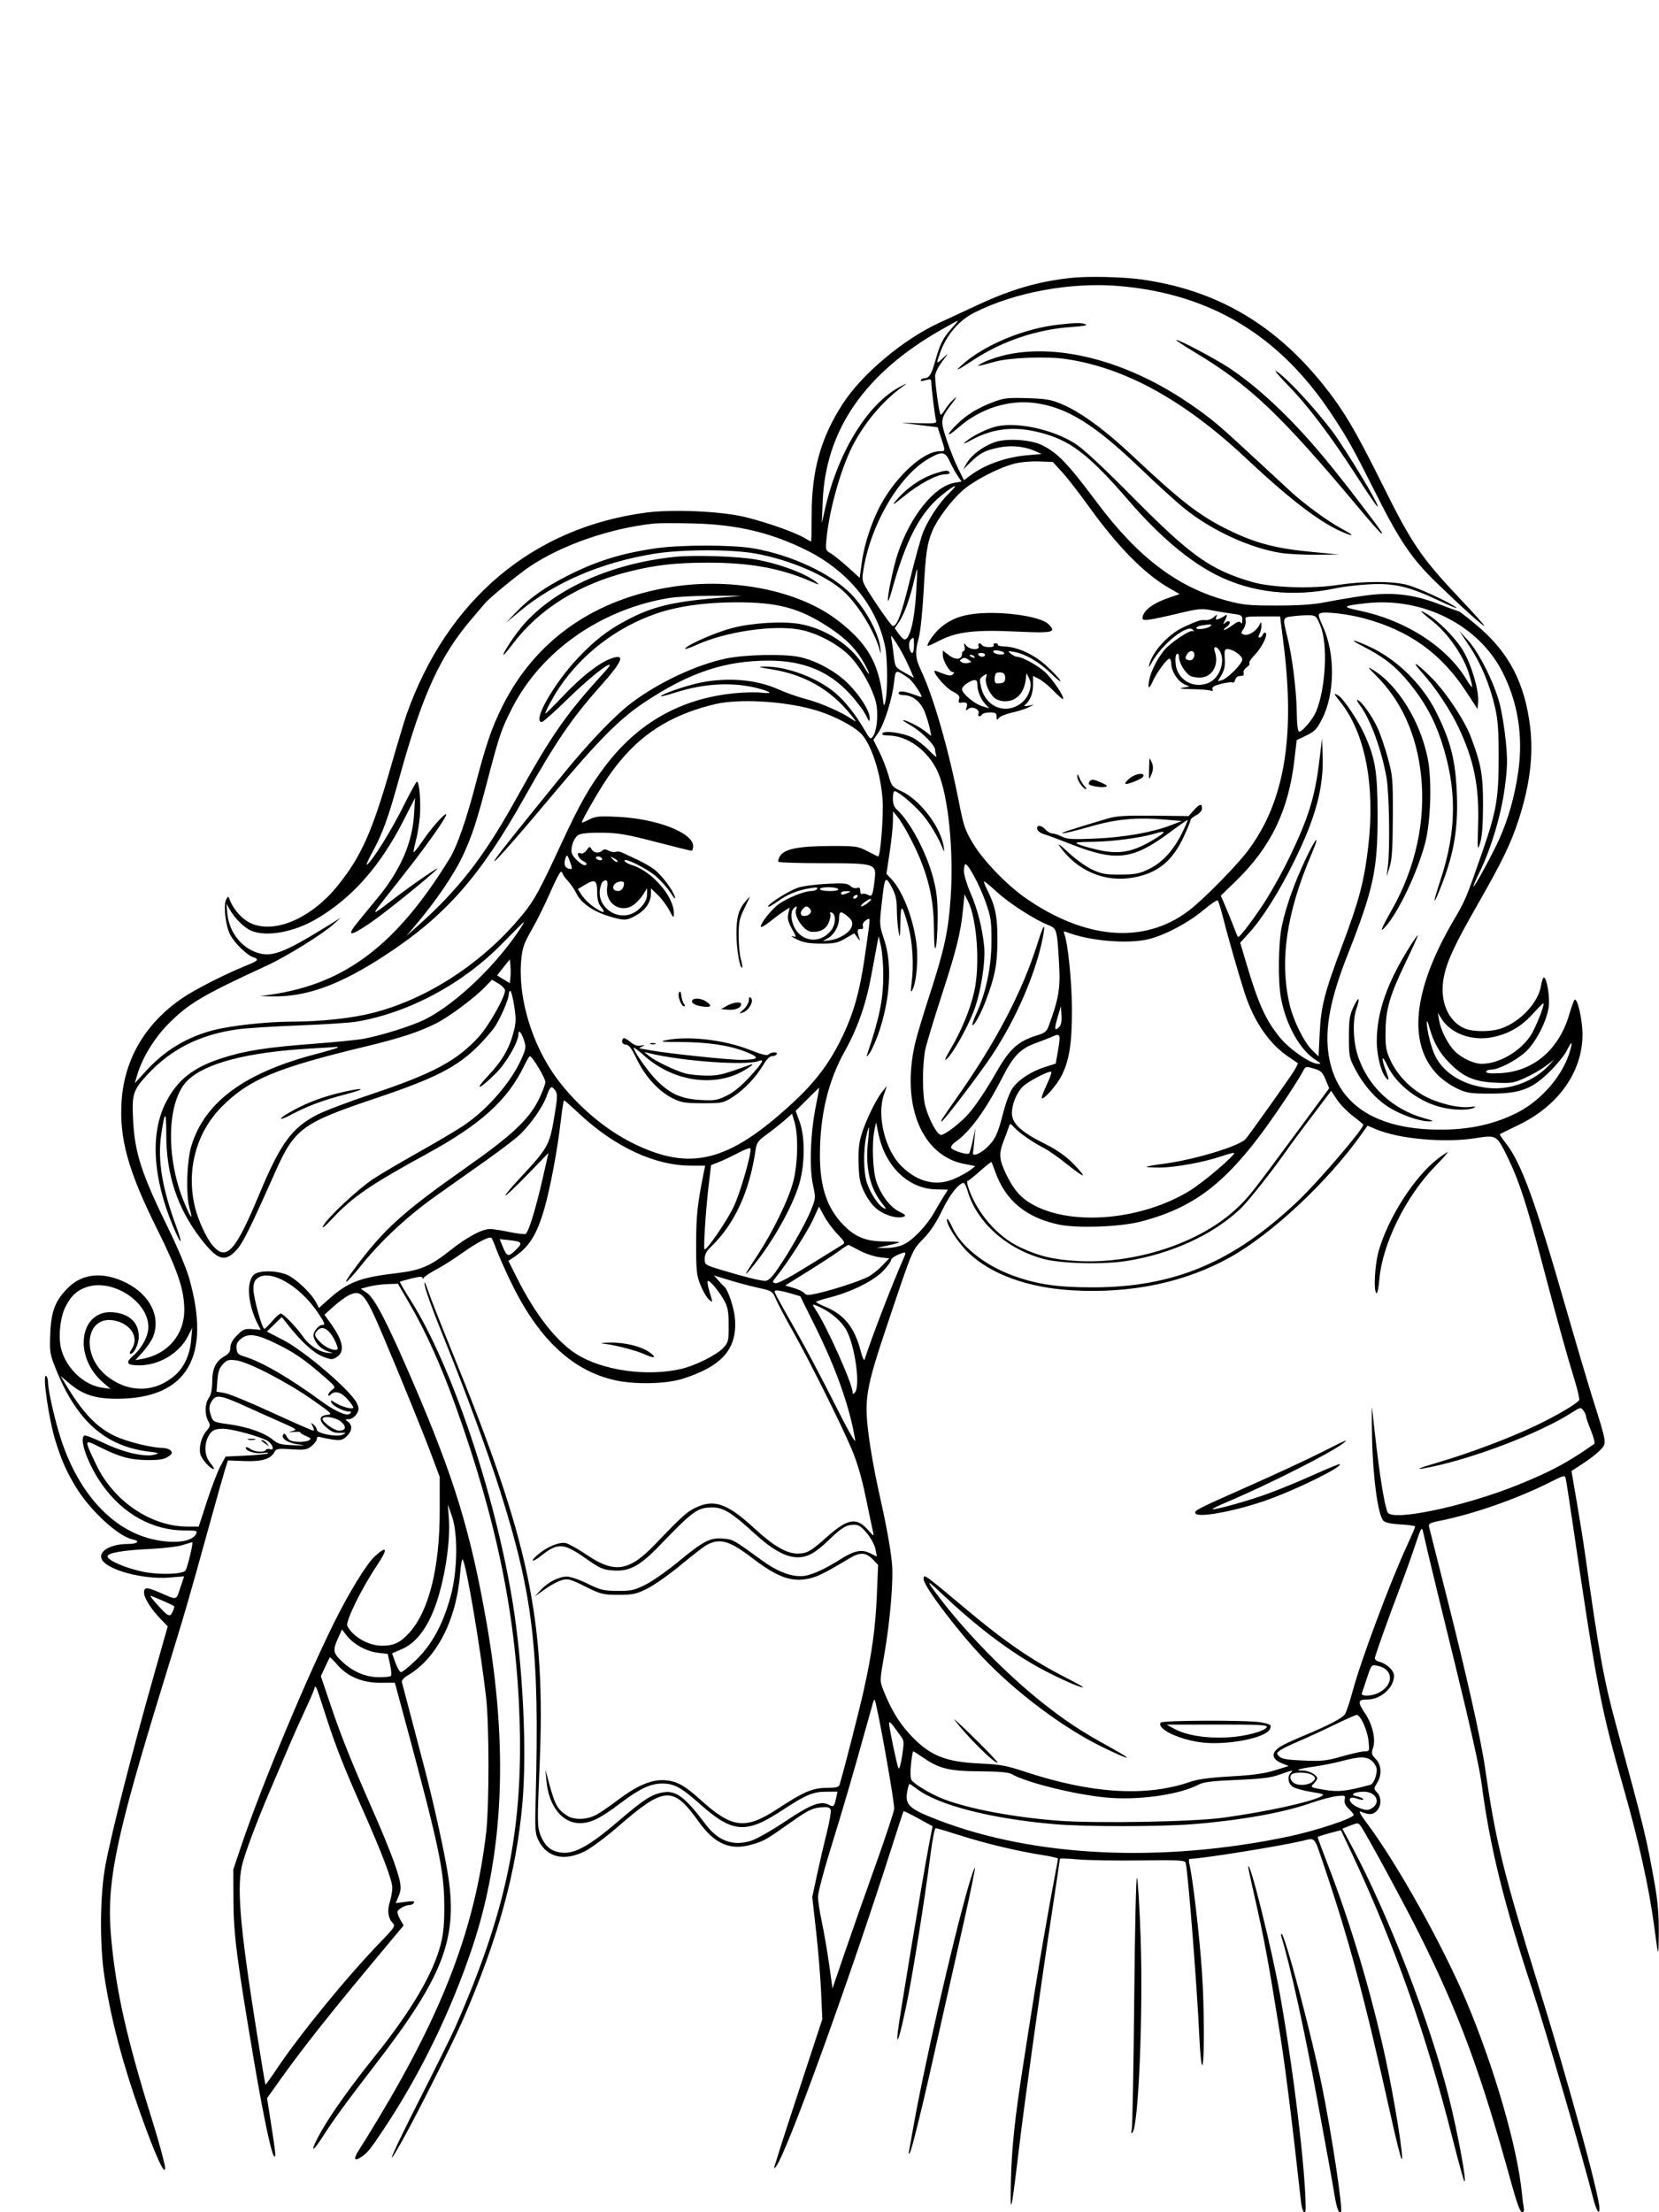 <svg xmlns="http://www.w3.org/2000/svg" width="864" height="1152" viewBox="0 0 864 1152" version="1.1">
	<path d="M 558 144.695 C 540.975 146.518, 527.058 150.528, 509.500 158.668 C 501.800 162.238, 492.575 166.512, 489 168.166 C 470.308 176.815, 448.888 194.822, 438.890 210.292 C 427.433 228.018, 422.696 244.983, 422.708 268.250 C 422.712 275.813, 422.580 282, 422.415 282 C 422.249 282, 420.626 281.126, 418.807 280.059 C 413.854 277.151, 399.773 272.176, 388.500 269.350 C 376.131 266.250, 350.643 265.063, 336.500 266.929 C 277.477 274.718, 232.919 312.246, 211.758 371.991 C 210.688 375.011, 206.943 387.473, 203.436 399.685 C 193.823 433.154, 188.132 445.898, 176.069 460.966 C 161.763 478.835, 141.551 487.085, 129.268 480.069 C 125.285 477.794, 121.302 473.021, 119.613 468.500 C 118.888 466.559, 118.834 466.556, 117.807 468.386 C 116.243 471.172, 117.419 481.940, 119.795 486.598 C 122.052 491.023, 128.560 497.408, 131.889 498.465 C 135.048 499.467, 134.485 500.303, 129.246 502.394 C 117.631 507.029, 101.471 515.246, 94.523 520.049 C 75.590 533.137, 64.758 551.645, 63.333 573.339 C 62.042 592.991, 66.701 609.719, 82.040 640.500 C 92.743 661.979, 96.016 671.822, 95.978 682.410 C 95.933 695.024, 87.242 705.183, 74.453 707.571 L 70.500 708.310 74.347 704.044 C 76.463 701.699, 78.826 698.268, 79.597 696.422 C 83.966 685.966, 78.262 674.285, 65.732 668.024 C 54.024 662.173, 43.269 663.001, 35.726 670.332 C 28.861 677.005, 26.623 682.680, 26.170 694.567 C 25.811 703.998, 25.987 705.136, 28.956 712.567 C 39.853 739.846, 54.685 753.101, 77.464 755.913 C 82.940 756.590, 83.224 756.736, 80.525 757.494 C 75.472 758.913, 64.347 756.377, 54.157 751.483 C 49.019 749.016, 44.406 747.249, 43.907 747.557 C 40.974 749.370, 45.972 763.003, 53.371 773.372 C 64.169 788.503, 79.534 796.959, 96.285 796.988 C 102.633 796.999, 103.005 797.122, 102.056 798.895 C 99.851 803.015, 90.301 804.102, 79.231 801.492 C 58.518 796.609, 41.255 777.875, 32.029 750.270 C 28.770 740.516, 25.042 724.327, 25.016 719.809 C 25.007 718.329, 24.554 716.843, 24.010 716.506 C 21.946 715.231, 25.400 739.114, 28.912 750.411 C 32.048 760.494, 34.603 766.275, 39.465 774.283 C 46.995 786.687, 61.603 800.134, 69.234 801.687 C 73.217 802.498, 71.570 803.999, 66.691 804.006 C 57.408 804.018, 50.835 807.955, 53.083 812.156 C 56.014 817.632, 74.702 822.603, 88.206 821.500 L 95.913 820.870 93.882 826.882 C 91.619 833.584, 92.578 833.394, 82.667 829.096 C 76.429 826.390, 75 826.440, 75 829.360 C 75 832.109, 78.682 837.926, 83.773 843.222 L 87.352 846.945 81.030 869.222 C 68.857 912.119, 58.060 954.356, 54.879 971.521 C 52.036 986.861, 51.826 1012.885, 54.410 1029.500 C 57.866 1051.714, 63.803 1074.324, 72.922 1100 C 80.802 1122.187, 86.048 1133.758, 85.983 1128.809 C 85.960 1127.095, 82.866 1115.673, 79.533 1105 C 66.076 1061.910, 60.472 1037.139, 57.926 1009.500 C 55.254 980.499, 59.853 958.077, 85.611 874.500 C 96.991 837.576, 97.368 836.282, 109.490 792.500 C 113.145 779.300, 116.712 766.700, 117.417 764.500 L 118.699 760.500 127.232 760.836 C 136.380 761.196, 140.960 759.812, 142.955 756.083 C 143.858 754.397, 144.830 754.245, 151.735 754.706 C 158.660 755.168, 159.798 754.988, 162.250 753.040 C 163.762 751.838, 165 750.160, 165 749.311 C 165 748.175, 165.594 747.946, 167.250 748.447 C 168.487 748.821, 171.431 749.385, 173.792 749.699 C 177.368 750.174, 178.494 749.884, 180.542 747.960 C 183.427 745.251, 183.707 742.257, 181.250 740.392 C 179.628 739.161, 179.663 739.061, 181.727 739.032 C 182.976 739.014, 184.675 737.899, 185.596 736.494 C 186.978 734.385, 187.042 733.516, 186.002 731.005 C 183.427 724.787, 159.055 703.791, 147.424 697.770 L 138.998 693.408 142.874 689.623 L 146.751 685.838 150.125 690.111 C 157.040 698.868, 163.489 704.698, 168.230 706.479 C 172.644 708.138, 173.128 708.146, 175.480 706.605 C 179.831 703.754, 178.690 698.077, 171.878 688.673 L 168.966 684.654 173.733 680.329 C 176.355 677.950, 180.017 675.281, 181.871 674.398 C 188.175 671.394, 190.206 673.776, 199.010 694.500 C 208.101 715.901, 220.378 746.041, 224.588 757.297 L 229 769.094 229 786.996 C 229 816.449, 223.371 838.943, 213.176 850.227 C 208.506 855.396, 205.149 857, 199 857 C 191.970 857, 183.997 852.498, 180.893 846.776 C 179.729 844.631, 188.136 827.406, 196.303 815.205 C 202.179 806.426, 201.752 804.519, 195.230 810.411 C 191.079 814.161, 181.957 828.970, 174.231 844.500 C 159.364 874.384, 136.070 930.277, 125.886 960.500 L 121.506 973.500 121.569 989.500 C 121.639 1007.131, 123.239 1019.691, 132.079 1072 C 137.188 1102.229, 141.601 1123, 142.914 1123 C 143.746 1123, 143.577 1121.409, 140.952 1104.554 L 139.091 1092.608 146.250 1082.554 C 156.860 1067.651, 170.901 1049.831, 191.678 1024.894 L 210.219 1002.641 208.610 999.916 C 207.724 998.418, 207 996.546, 207 995.756 C 207 994.294, 210.963 992, 213.488 992 C 214.255 992, 215.201 991.483, 215.592 990.851 C 216.111 990.012, 214.926 989.885, 211.190 990.380 L 206.078 991.059 207.598 987.419 C 208.790 984.567, 208.903 982.777, 208.123 979.140 C 206.880 973.348, 201.919 960.391, 194.477 943.500 C 183.136 917.759, 177.700 904.235, 172.443 888.678 L 167.096 872.856 169.278 868.178 C 170.478 865.605, 171.584 863.310, 171.736 863.077 C 171.888 862.845, 173.596 864.505, 175.533 866.767 C 180.895 873.032, 188.718 876.341, 198.070 876.300 L 205.640 876.266 211.473 897.883 C 228.439 960.758, 231.213 973.810, 231.375 991.500 C 231.463 1001.102, 231.011 1006.460, 229.646 1012 C 225.881 1027.277, 214.501 1046.740, 195.441 1070.500 C 182.802 1086.255, 172.814 1100.229, 167.391 1109.747 C 161.441 1120.188, 161.847 1122.353, 167.966 1112.810 C 173.811 1103.695, 180.400 1094.669, 195.676 1074.857 C 230.494 1029.698, 238.208 1009.982, 233.574 978 C 231.880 966.313, 226.228 940.439, 221.014 920.500 C 214.913 897.170, 209.728 877.437, 209.321 875.996 C 209.063 875.085, 210.196 873.733, 212.198 872.564 C 227.465 863.644, 237.793 843.466, 239.691 818.846 C 240.032 814.424, 240.636 811.412, 241.033 812.153 C 243.055 815.926, 250.028 857.099, 253.117 883.500 C 254.799 897.881, 254.829 940.380, 253.166 954.500 C 247.412 1003.369, 231.218 1046.316, 197.172 1103 C 193.042 1109.875, 188.614 1117.067, 187.332 1118.982 C 184.039 1123.900, 184.209 1125.731, 187.750 1123.490 C 191.307 1121.240, 192.762 1119.450, 200.347 1108 C 219.102 1079.689, 235.026 1046.908, 246.008 1014 C 262.390 964.911, 264.789 910.036, 253.395 845 C 245.102 797.660, 236.607 769.821, 215.426 720.575 C 201.977 689.304, 195.146 676.015, 191.129 673.308 L 187.870 671.112 192.022 669.994 C 194.306 669.379, 198.662 668.791, 201.703 668.688 L 207.232 668.500 213.554 679.367 C 221.659 693.298, 229.769 711.316, 237.021 731.500 C 258.891 792.371, 269.087 842.552, 270.647 897 C 272.285 954.133, 263.323 996.392, 236.906 1056.111 C 235.108 1060.175, 226.969 1076.638, 218.818 1092.695 C 203.824 1122.238, 199.360 1132.823, 209.623 1114.500 C 217.244 1100.894, 235.943 1063.647, 240.999 1052 C 259.378 1009.665, 268.884 975.112, 272.071 939.049 C 274.496 911.618, 272.304 866.873, 266.925 834 C 257.724 777.769, 235.241 711.134, 214.144 677.567 C 210.738 672.148, 208.075 667.602, 208.226 667.464 C 208.377 667.326, 211.088 666.559, 214.250 665.761 C 218.206 664.762, 220.005 664.650, 220.015 665.404 C 220.025 666.103, 220.309 666.062, 220.800 665.290 C 221.223 664.624, 224.159 662.697, 227.326 661.008 C 230.493 659.318, 236.175 655.729, 239.954 653.032 C 248.379 647.021, 254.999 643.561, 255.954 644.669 C 256.347 645.126, 257.481 647.750, 258.473 650.500 C 259.465 653.250, 262.645 660.466, 265.539 666.536 C 279.787 696.416, 297.303 713.306, 319.508 718.576 C 330.003 721.067, 346.631 720.795, 355.500 717.988 C 376.105 711.466, 384.026 702.368, 382.766 686.670 C 382.316 681.067, 379.118 671.484, 377.211 670.026 C 376.820 669.727, 375.442 668.284, 374.148 666.818 L 371.796 664.154 379.505 666.533 C 383.745 667.841, 390.591 669.663, 394.719 670.581 C 402.197 672.245, 402.230 672.267, 404.250 676.875 C 405.364 679.419, 409.154 686.585, 412.671 692.801 C 421.102 707.701, 437.664 740.820, 443.275 754 C 446.427 761.402, 448.689 769.073, 450.943 780 C 452.701 788.525, 454.407 796.612, 454.734 797.972 C 455.265 800.181, 454.988 800.056, 452.122 796.792 C 446.095 789.927, 441.519 790.691, 430.623 800.383 C 422.031 808.025, 420.284 809, 415.180 809 C 409.633 809, 402.627 804.892, 393.007 796 C 378.809 782.876, 371.892 780.453, 362.123 785.182 C 357.624 787.360, 355.050 789.696, 341.121 804.241 C 327.660 818.297, 320.095 819.479, 305.728 809.773 C 301.202 806.716, 296.244 803.929, 294.710 803.578 C 291.384 802.820, 285.010 805.407, 280.208 809.466 C 275.626 813.338, 277.029 813.937, 281.810 810.151 C 290.460 803.299, 293.419 803.438, 304.569 811.218 C 312.755 816.929, 313.983 817.468, 319.651 817.829 C 327.817 818.349, 333.377 815.355, 343.197 805.152 C 361.178 786.469, 363.220 785, 371.205 785 C 376.698 785, 381.413 787.934, 392.905 798.505 C 402.159 807.017, 409.387 810.997, 415.500 810.948 C 420.702 810.907, 424.545 808.760, 431.679 801.911 C 438.480 795.381, 440.783 794, 444.867 794 C 447.211 794, 448.676 794.988, 451.571 798.522 C 453.622 801.025, 455.584 804.725, 455.965 806.811 L 456.654 810.578 453.067 808.803 C 448.718 806.652, 444.822 807.458, 437.675 811.991 C 430.011 816.851, 423.449 819.905, 419.209 820.583 C 413.191 821.545, 405.413 818.797, 397.129 812.780 C 381.674 801.556, 381.845 801.652, 376.502 801.209 C 369.772 800.651, 366.387 802.414, 353 813.453 C 347.225 818.215, 339.582 823.548, 336.015 825.305 C 330.303 828.119, 328.574 828.493, 321.515 828.442 C 314.354 828.390, 312.704 827.991, 306.028 824.692 C 301.919 822.661, 297.063 821, 295.238 821 C 290.985 821, 285.317 823.926, 281.500 828.091 L 278.500 831.365 283.740 827.605 C 286.622 825.536, 290.594 823.399, 292.566 822.854 C 295.797 821.962, 297.009 822.290, 304.826 826.169 C 312.988 830.221, 314.002 830.475, 322.015 830.487 C 329.587 830.499, 331.248 830.146, 337.015 827.304 C 340.582 825.546, 348.450 820.007, 354.500 814.995 C 360.550 809.983, 366.630 805.278, 368.012 804.539 C 374.954 800.825, 379.920 802.262, 391.940 811.464 C 404.913 821.394, 412.346 824.052, 421.446 822.012 C 425.838 821.028, 430.021 818.926, 442.500 811.434 C 447.881 808.204, 450.996 808.343, 454.469 811.968 L 457.313 814.936 456.678 830.218 C 455.960 847.529, 454.186 860.540, 449.914 879.830 C 447.558 890.467, 439.943 920.263, 437.284 929.250 C 436.865 930.669, 435.606 931.002, 430.633 931.010 C 423.298 931.021, 418.523 933.045, 405.271 941.760 C 388.201 952.984, 381.325 952.205, 364.756 937.167 C 356.074 929.288, 351.561 927, 344.700 927 C 338.362 927, 330.852 930.415, 321.500 937.549 C 318.200 940.066, 313.634 943.238, 311.353 944.597 C 306.210 947.663, 299.234 948.034, 295.267 945.452 C 290.297 942.217, 289.021 939.901, 285.924 928.500 L 284.023 921.500 284.586 927.500 C 285.811 940.542, 292.815 949.385, 301.921 949.385 C 307.681 949.385, 312.625 946.944, 323.500 938.730 C 333.254 931.363, 338.848 928.769, 344.982 928.769 C 351.113 928.769, 354.808 930.799, 364.727 939.620 C 381.493 954.529, 388.558 955.064, 407.158 942.835 C 419.690 934.595, 423.342 933.048, 430.329 933.022 L 436.159 933 435.462 936.250 C 434.483 940.816, 434.147 941.149, 431.795 939.890 C 427.498 937.591, 422.314 939.528, 409.184 948.339 C 402.208 953.021, 394.123 957.616, 391.218 958.551 C 381.936 961.538, 374.026 958.728, 367.602 950.161 C 357.146 936.215, 352.297 932.429, 345.979 933.276 C 339.782 934.107, 335.552 936.763, 322.262 948.168 C 307.070 961.204, 299.308 965.520, 292.450 964.747 C 286.912 964.123, 283.689 961.371, 281.363 955.281 C 279.806 951.203, 279.778 948.489, 280.999 920.030 C 284.296 843.164, 275.770 802.778, 235.310 703.613 C 229.450 689.251, 223.857 675.025, 222.881 672 C 221.906 668.975, 221.083 667.209, 221.054 668.075 C 220.977 670.330, 224.821 681.090, 232.280 699.500 C 242.409 724.499, 254.271 756.843, 260.336 776 C 277.686 830.800, 281.008 859.188, 279 935.500 C 278.537 953.078, 278.650 954.798, 280.500 958.487 C 284.932 967.322, 293.926 969.391, 304.590 964.029 C 307.841 962.394, 315.450 956.756, 321.500 951.498 C 346.158 930.071, 350.400 929.798, 363.976 948.758 C 372.239 960.299, 380.371 963.778, 391.514 960.539 C 398.028 958.645, 398.751 958.232, 412.335 948.637 C 420.508 942.864, 422.998 941.611, 427.068 941.219 C 430.949 940.847, 432.095 941.085, 432.587 942.366 C 432.928 943.255, 432.041 948.599, 430.615 954.241 C 429.189 959.884, 426.897 969.758, 425.522 976.185 L 423.021 987.870 425.022 1005.685 C 426.122 1015.483, 427.301 1029.800, 427.641 1037.500 L 428.258 1051.500 418.556 1081 C 410.408 1105.771, 407.549 1114.622, 403.453 1127.750 C 402.656 1130.303, 404.020 1128.880, 405.848 1125.250 C 414.382 1108.305, 444.204 1025.260, 463.753 964 C 467.351 952.725, 470.413 943.353, 470.557 943.174 C 470.701 942.995, 474.162 944.684, 478.248 946.926 L 485.678 951.004 483.786 960.752 C 481.028 974.960, 468.263 1051.546, 467.577 1058 C 466.642 1066.798, 468.564 1060.853, 472.039 1044.202 C 475.281 1028.659, 481.662 988.786, 484.593 965.750 C 485.555 958.188, 486.767 952, 487.287 952 C 487.806 952, 493.759 953.767, 500.516 955.928 C 513.412 960.050, 530.196 964.032, 543.250 966.067 C 547.513 966.731, 550.999 967.550, 550.997 967.887 C 550.995 968.224, 550.122 973, 549.056 978.500 C 547.990 984, 545.483 997.950, 543.485 1009.500 C 540.263 1028.134, 538.432 1039.480, 532.513 1077.500 C 528.526 1103.114, 526.881 1118.862, 526.508 1135 C 526.040 1155.215, 526.568 1153.253, 530.543 1120 C 533.608 1094.363, 541.335 1038.875, 547.532 998 C 549.992 981.775, 552.004 968.256, 552.002 967.959 C 552.001 967.661, 556.163 967.799, 561.250 968.264 C 566.337 968.730, 580.968 968.973, 593.763 968.805 C 613.754 968.543, 617.088 968.711, 617.473 970 C 618.665 973.994, 623.428 1034.560, 624.608 1060.718 C 624.985 1069.088, 625.678 1075.699, 626.147 1075.409 C 627.307 1074.692, 627.208 1044.815, 625.986 1027 C 624.646 1007.464, 621.133 977.462, 619.342 970.250 C 619.035 969.013, 619.188 968, 619.683 968 C 625.390 968, 666.327 961.444, 678.281 958.616 C 685.077 957.008, 684.314 956.220, 688.827 969.500 C 702.583 1009.976, 710.360 1038.987, 724.477 1102.500 C 727.045 1114.050, 729.496 1123.861, 729.926 1124.303 C 731.469 1125.891, 726.194 1092.969, 721.386 1071 C 713.966 1037.101, 703.061 1000.622, 691.373 970.603 C 688.397 962.959, 686.083 956.636, 686.231 956.551 C 687.277 955.951, 698.220 952.910, 698.390 953.171 C 698.508 953.352, 701.133 958.912, 704.224 965.527 C 726.377 1012.938, 742.587 1058.859, 756.430 1113.412 C 759.488 1125.463, 762.268 1135.588, 762.608 1135.912 C 764.151 1137.380, 759.312 1111.083, 754.521 1091.962 C 744.829 1053.278, 722.941 996.744, 703.968 961.387 L 699.077 952.273 703.193 950.656 C 707.036 949.147, 707.393 949.154, 708.579 950.770 C 711.273 954.440, 731.281 991.308, 739.366 1007.500 C 759.933 1048.691, 771.241 1079.328, 787.073 1136.750 C 789.905 1147.022, 791.728 1152, 792.658 1152 C 793.558 1152, 793.879 1151.217, 793.582 1149.750 C 793.332 1148.513, 792.872 1144.937, 792.561 1141.805 C 790.209 1118.121, 778.322 1077.020, 763.875 1042.624 C 751.405 1012.934, 727.082 969.466, 711.265 948.604 C 708.675 945.188, 707.508 942.981, 708.490 943.358 C 713.218 945.172, 714.882 945.118, 716.913 943.087 C 719.489 940.511, 719.609 935.990, 717.169 933.425 C 715.396 931.560, 715.396 931.406, 717.165 928.500 C 719.805 924.166, 719.534 919.167, 716.488 915.988 C 714.253 913.654, 714.097 913.019, 715.077 910.210 C 716.595 905.853, 714.789 897.959, 710.982 892.319 C 706.861 886.211, 707.060 885, 712.188 885 C 719.089 885, 726 878.830, 726 872.668 C 726 869.923, 722.251 866.352, 718.338 865.370 C 717.052 865.047, 716 864.251, 716 863.600 C 716 862.388, 722.664 843.701, 729.765 825 C 731.958 819.225, 735.245 810.010, 737.068 804.522 C 740.046 795.564, 740.456 794.848, 741.085 797.522 C 741.470 799.160, 742.774 804.775, 743.983 810 C 745.192 815.225, 751.527 841.224, 758.061 867.775 C 765.334 897.330, 770.558 920.790, 771.532 928.275 C 775.887 961.715, 783.175 991.229, 798.526 1037.576 C 804.538 1055.731, 824.709 1125.011, 829.511 1144 C 831.264 1150.930, 833 1153.982, 833 1150.132 C 833 1143.352, 816.993 1084.939, 801.039 1033.500 C 782.937 975.137, 778.872 958.544, 773.477 921 C 771.296 905.822, 763.778 872.268, 753.312 831 C 748.640 812.575, 744.588 796.529, 744.309 795.341 C 743.855 793.408, 744.412 793.060, 749.651 792.002 C 767.600 788.378, 789.795 780.619, 807.231 771.875 C 814.913 768.021, 814.964 768.011, 815.467 770.249 C 815.745 771.487, 817.132 780.375, 818.550 790 C 831.764 879.720, 833.539 888.957, 845.936 932.500 C 853.623 959.499, 858.846 983.191, 861.476 1003 C 863.745 1020.089, 863.753 1020.100, 863.884 1006.203 C 863.963 997.818, 863.349 990.183, 861.952 982.203 C 857.661 957.679, 856.612 953.346, 841.692 898.500 C 835.306 875.022, 832.819 861.323, 825.539 809.500 C 824.689 803.450, 822.736 791.191, 821.200 782.258 L 818.406 766.016 824.453 762.092 C 827.779 759.935, 831.815 756.788, 833.422 755.100 C 836.877 751.471, 836.961 752.045, 829.542 728.500 C 826.943 720.250, 820.549 698.650, 815.334 680.500 C 799.314 624.753, 792.210 605.366, 784.003 595.003 C 782.219 592.751, 780.926 590.779, 781.129 590.622 C 781.333 590.465, 785.775 588.271, 791 585.745 C 811.672 575.755, 824.158 558.049, 824.158 538.723 C 824.158 530.941, 821.413 519.107, 819.978 520.702 C 819.583 521.141, 818.303 524.715, 817.133 528.645 C 811.782 546.621, 798.640 557.831, 781.770 558.807 C 776.401 559.118, 774 558.908, 774 558.128 C 774 557.508, 775.153 557, 776.562 557 C 780.328 557, 789.099 552.545, 794.237 548.022 C 799.637 543.269, 805.590 531.827, 806.565 524.328 C 807.237 519.154, 805.557 509, 804.028 509 C 803.603 509, 802.950 510.908, 802.577 513.241 C 801.178 521.991, 791.919 532, 781.981 535.507 C 776.641 537.391, 767.271 537.430, 762.872 535.587 C 753.907 531.832, 749.465 520.729, 752.009 508.439 C 753.718 500.188, 757.683 491.735, 769.730 470.668 C 782.356 448.586, 786.824 439.347, 790.859 426.972 C 796.712 409.024, 798.677 393.257, 796.896 378.547 C 794.145 355.836, 785.921 339.932, 769.864 326.275 C 764.895 322.050, 760.306 318.479, 759.665 318.341 C 759.024 318.203, 754.369 316.497, 749.319 314.551 C 735.853 309.361, 724.528 308.136, 709.855 310.283 C 703.610 311.196, 694.675 312.707, 690 313.640 C 684.084 314.821, 676.484 315.339, 665 315.343 C 650.391 315.350, 647.398 315.054, 638.880 312.766 C 613.416 305.924, 592.823 290.397, 571.554 262 C 556.141 241.422, 551.080 236.098, 543 231.959 C 536.861 228.815, 523.827 228.030, 517.552 230.427 C 511.554 232.718, 505.894 237.032, 503.551 241.100 L 501.601 244.483 505.551 240.642 C 510.483 235.845, 513.014 234.534, 520.223 233.049 C 526.543 231.746, 533.470 232.413, 538.983 234.854 L 542.500 236.411 534.907 237.073 C 523.871 238.035, 512.852 241.966, 505.279 247.643 L 502.058 250.058 499.042 244.084 C 497.384 240.798, 494.677 234.047, 493.027 229.083 C 489.630 218.857, 489.723 218.168, 495.533 210.467 C 498.444 206.609, 498.671 206.058, 496.553 208 C 495.053 209.375, 493.093 211.738, 492.197 213.250 C 491.302 214.762, 490.275 216, 489.915 216 C 489.244 216, 487 200.421, 487 195.759 C 487 194.315, 488.620 191.001, 490.633 188.327 C 494.177 183.618, 494.189 183.572, 491.133 186.437 C 487.525 189.820, 487.475 189.741, 489.541 183.876 C 492.824 174.553, 499.256 166.950, 507.329 162.851 C 528.403 152.150, 557.901 146.756, 583.209 148.974 C 630.574 153.127, 666.352 174.731, 693.378 215.500 C 701.874 228.316, 704.552 233.121, 716.952 257.793 C 729.012 281.790, 735.423 291.175, 748.174 303.500 C 761.648 316.524, 773 326.733, 773 325.828 C 773 325.433, 767.329 319.122, 760.397 311.805 C 740.369 290.663, 735.316 283.251, 720.268 252.950 C 705.690 223.595, 699.487 213.169, 688.554 199.648 C 663.148 168.225, 632.615 150.730, 594 145.469 C 584.380 144.159, 566.581 143.776, 558 144.695 M 489.582 172.065 C 450.199 194.647, 429.970 224.082, 428.463 261 L 427.994 272.500 429.563 265.500 C 436.289 235.488, 451.909 210.072, 469.070 201.213 C 471.506 199.955, 472.655 199.505, 471.622 200.213 C 461.335 207.260, 452.020 217.749, 445.169 230 C 438.683 241.597, 432.134 263.912, 430.496 280 C 429.847 286.372, 429.890 286.533, 432.667 288.167 C 434.225 289.084, 438.247 292.325, 441.605 295.370 L 447.710 300.905 448.909 292.333 C 450.247 282.771, 454.345 270.621, 459.098 262.122 C 467.381 247.310, 481.097 235, 489.316 235 C 492.473 235, 492.465 235.074, 490.124 228 L 488.304 222.500 478.902 221.323 L 469.500 220.145 478.757 220.381 C 487.057 220.592, 487.958 220.442, 487.476 218.924 C 486.914 217.155, 485.021 201.731, 485.008 198.820 C 485.001 197.427, 484.484 197.288, 481.981 198.006 C 480.129 198.537, 479.185 198.510, 479.540 197.936 C 479.858 197.421, 480.654 196.993, 481.309 196.985 C 483.898 196.951, 485.108 195.071, 487.050 188.061 C 489.531 179.110, 491.091 176.012, 495.673 170.940 C 497.631 168.773, 499.049 167, 498.824 167 C 498.600 167, 494.441 169.279, 489.582 172.065 M 551.500 169.027 C 533.345 170.987, 512.698 179.567, 501 190.012 C 496.759 193.798, 498.347 193.105, 507.192 187.309 C 522.076 177.555, 540.222 171.475, 557.957 170.298 C 563.942 169.901, 566.695 169.390, 565.457 168.906 C 563.138 167.999, 560.840 168.019, 551.500 169.027 M 622.500 183.606 C 651.003 200.717, 666.899 215.828, 707.802 264.694 C 713.416 271.400, 718.526 277.207, 719.159 277.598 C 720.848 278.642, 719.651 276.873, 710.631 265 C 703.619 255.770, 700.647 251.963, 693.870 243.529 C 675.571 220.758, 657.066 202.846, 640.381 191.753 C 633.093 186.908, 614.401 176.999, 612.555 177.002 C 611.975 177.002, 616.450 179.975, 622.500 183.606 M 524.500 184.647 C 520.650 185.463, 515.250 187.231, 512.500 188.576 C 507.327 191.105, 508.576 191.063, 518 188.391 C 525.638 186.225, 544.932 185.467, 554.988 186.938 C 585.930 191.462, 616.751 208.431, 649 238.698 C 673.138 261.352, 689.088 273.323, 701.250 277.913 C 705.740 279.607, 704.398 278.330, 698.243 275.049 C 691.912 271.674, 679.607 262.713, 672.838 256.548 C 670.452 254.375, 662.650 247.162, 655.500 240.520 C 634.540 221.049, 631.446 218.431, 620.195 210.648 C 588.148 188.476, 552.337 178.746, 524.500 184.647 M 671 200.869 C 681.149 211.249, 693.027 226.972, 706.439 247.780 C 711.857 256.184, 716.719 263.326, 717.244 263.651 C 719.303 264.923, 707.099 244.124, 696.619 228.500 C 688.948 217.063, 669.708 195.927, 664.500 193.216 C 663.400 192.643, 666.325 196.087, 671 200.869 M 517.388 209.324 C 509.079 212.484, 503.311 216.024, 498.250 221.073 C 492.289 227.018, 492.944 228.079, 499.198 222.608 C 510.532 212.693, 525.412 207.977, 539.275 209.905 C 555.841 212.210, 570.087 221.064, 593.665 243.709 C 602.374 252.075, 612.875 261.618, 617 264.918 C 631.249 276.315, 650.825 285.327, 667 287.936 C 670.575 288.513, 678.900 288.934, 685.500 288.871 L 697.500 288.758 684 287.491 C 664.502 285.661, 653.987 282.924, 639.836 275.995 C 624.837 268.651, 615.043 261.095, 590.084 237.613 C 575.382 223.782, 562.973 214.697, 552.976 210.446 C 547.434 208.090, 544.842 207.643, 535 207.347 C 524.874 207.042, 522.770 207.278, 517.388 209.324 M 519.355 221.976 C 514.491 223.013, 506.525 226.889, 502.990 229.939 C 501.144 231.532, 501.925 231.311, 506.007 229.086 C 518.005 222.544, 529.998 221.640, 544.883 226.154 C 558.699 230.344, 568.282 238.071, 588.096 261 C 603.876 279.261, 619.453 292.392, 633.888 299.601 C 652.105 308.698, 673.453 311.042, 695.500 306.364 C 699.350 305.547, 707.100 304.617, 712.721 304.297 C 725.841 303.551, 733.574 305.316, 749 312.581 C 755.325 315.559, 759.600 317.293, 758.500 316.434 C 754.684 313.455, 738.469 306.004, 732.540 304.506 C 724.814 302.554, 710.050 302.589, 696.926 304.590 C 682.864 306.734, 662.397 306.042, 652.174 303.076 C 630.525 296.796, 620.302 289.564, 590.500 259.452 C 574.988 243.779, 564.229 233.748, 560.078 231.090 C 548.630 223.760, 530.267 219.651, 519.355 221.976 M 483.500 238.920 C 467.886 247.981, 452.820 274.217, 449.444 298.227 C 448.793 302.858, 448.935 303.189, 456.421 314.477 C 460.624 320.815, 464.488 326, 465.008 326 C 467.249 326, 469.509 319.814, 474.089 301.137 C 476.772 290.195, 479.854 279.174, 480.938 276.644 C 483.852 269.847, 489.384 261.596, 494.090 257.029 C 499.817 251.471, 497.738 251.975, 490.380 257.928 C 479.212 266.965, 471.854 281.026, 464.514 307.357 C 463.616 310.579, 462.716 313.049, 462.514 312.847 C 461.746 312.079, 465.170 295.348, 467.540 288.287 C 474.109 268.717, 486.566 253.195, 497.145 251.397 L 500.789 250.778 498.645 247.614 C 497.465 245.874, 495.644 242.549, 494.598 240.225 C 492.284 235.083, 490.478 234.871, 483.500 238.920 M 528 241.521 C 519.517 243.818, 506.793 250.481, 501.077 255.620 C 495.211 260.894, 488.008 270.580, 485.556 276.492 C 482.789 283.162, 482.095 287.945, 481.038 307.614 C 480.479 318.001, 479.348 328.975, 478.523 332 C 476.400 339.789, 476.617 342.687, 479.837 349.500 C 486.203 362.969, 494.194 390.856, 499.467 418 C 501.790 429.956, 502.622 432.385, 506.739 439.242 C 512.012 448.023, 524.359 460.868, 533.928 467.527 C 565.267 489.337, 595.857 491.783, 618.980 474.328 C 626.565 468.603, 643.957 450.949, 650.059 442.780 C 668.912 417.545, 674.635 383.848, 668.406 334.750 L 666.662 321 657.425 321 C 648.682 321, 648.215 321.107, 648.710 322.998 C 648.997 324.097, 648.513 326.094, 647.634 327.436 C 646.133 329.726, 646.156 329.915, 647.998 330.499 C 650.222 331.205, 654.323 328.600, 655.868 325.500 C 656.822 323.586, 656.868 323.600, 656.932 325.816 C 656.970 327.089, 656.534 329.002, 655.965 330.066 C 655.242 331.416, 655.252 332, 655.996 332 C 656.583 332, 657.321 331.328, 657.636 330.506 C 657.952 329.684, 658.608 329.258, 659.096 329.559 C 660.523 330.441, 657.195 337.199, 653.431 341.063 C 651.522 343.023, 650.279 344.945, 650.669 345.336 C 651.060 345.726, 650.413 346.723, 649.232 347.550 C 647.995 348.417, 647.323 349.679, 647.649 350.527 C 648.041 351.549, 647.540 352, 646.013 352 C 644.658 352, 643.613 352.764, 643.293 353.989 C 643.007 355.083, 642.357 355.720, 641.848 355.406 C 641.340 355.092, 638.677 355.411, 635.930 356.114 C 632.339 357.035, 631.090 357.791, 631.480 358.808 C 631.855 359.785, 631.529 360.033, 630.430 359.611 C 629.553 359.275, 625.161 358.941, 620.668 358.868 C 615.173 358.780, 613.633 358.534, 615.962 358.118 L 619.424 357.500 616.710 356.270 C 613.388 354.766, 610.009 349.465, 610.004 345.750 C 610.002 344.238, 609.553 343, 609.006 343 C 607.721 343, 602.167 350.555, 600.367 354.750 C 598.509 359.082, 597.615 358.868, 598.472 354.297 C 599.286 349.958, 602.249 343.866, 605.835 339.156 C 608.960 335.052, 619.732 327.741, 621.333 328.639 C 622.042 329.037, 621.998 328.753, 621.218 327.915 C 618.350 324.830, 605.166 335.357, 599.895 344.940 C 598.458 347.552, 598.104 347.834, 598.565 346 C 600.277 339.196, 608.651 330.104, 616.500 326.527 C 624.084 323.070, 625.305 322.683, 627.831 322.933 C 629.112 323.060, 631.044 322.365, 632.124 321.388 C 633.914 319.768, 634.029 319.761, 633.432 321.317 C 632.917 322.659, 633.175 322.880, 634.639 322.356 C 635.662 321.989, 637.063 321.254, 637.750 320.722 C 639.314 319.512, 639.346 320.481, 637.836 323.316 C 636.806 325.249, 636.854 325.351, 638.247 324.201 C 639.221 323.398, 640.053 323.277, 640.428 323.883 C 640.761 324.422, 640.026 325.569, 638.794 326.432 C 637.563 327.294, 637.018 328, 637.583 328 C 638.149 328, 640.135 326.876, 641.998 325.502 C 644.538 323.627, 645.582 323.315, 646.177 324.252 C 646.684 325.051, 646.975 324.556, 646.985 322.879 C 646.999 320.466, 646.583 320.205, 641.750 319.588 C 638.862 319.220, 633.987 318.413, 630.916 317.794 C 625.956 316.794, 624.090 316.964, 614.236 319.311 C 598.871 322.971, 595 323.525, 595 322.062 C 595 318.186, 600.179 314.177, 609.108 311.142 L 614.364 309.355 608.884 306.220 C 596.030 298.865, 582.001 284.580, 566.665 263.229 C 561.851 256.527, 555.741 248.683, 553.088 245.798 L 548.265 240.552 540.882 240.292 C 536.630 240.142, 531.168 240.663, 528 241.521 M 487.500 246.399 C 479.645 248.883, 472.147 254.082, 466.257 261.129 C 464.291 263.480, 465.508 262.774, 470.500 258.667 C 478.491 252.092, 487.970 247, 492.219 247 C 493.897 247, 494.858 246.579, 494.500 246 C 493.724 244.745, 492.512 244.814, 487.500 246.399 M 340.500 272.626 C 317.588 275.129, 292.639 283.777, 275.906 295.017 C 269.796 299.120, 254.614 311.593, 252.500 314.246 C 251.950 314.935, 248.983 318.425, 245.907 322 C 229.263 341.345, 220.017 361.550, 208.044 404.744 C 202.041 426.401, 199.298 433.957, 193.792 444 C 191.531 448.125, 190.387 450.916, 191.251 450.201 C 194.403 447.596, 203.958 432.186, 210.132 419.750 C 213.614 412.738, 216.776 407, 217.160 407 C 218.394 407, 219.287 418.091, 218.640 425.400 C 218.294 429.305, 217.350 434.954, 216.542 437.953 C 215.735 440.953, 215.242 443.575, 215.447 443.781 C 215.653 443.986, 217.607 441.532, 219.789 438.327 C 224.707 431.105, 231.602 423.306, 232.390 424.073 C 232.714 424.388, 229.807 429.113, 225.930 434.573 C 219.244 443.989, 215.997 448.235, 200.482 467.846 C 193.114 477.160, 193.237 477.180, 204.500 468.504 C 214.631 460.699, 230.144 450.033, 227.500 452.690 C 222.924 457.288, 200.146 475.634, 192.822 480.621 C 181.769 488.148, 180.022 487.761, 187.013 479.336 C 189.220 476.676, 193.937 470.923, 197.494 466.551 C 208.725 452.748, 214.764 438.607, 215.638 424.068 L 216.153 415.500 210.103 427.352 C 197.985 451.089, 183.274 467.711, 164.804 478.536 C 152.914 485.504, 138.695 488.042, 130.718 484.619 C 127.134 483.082, 122.108 478.072, 119.563 473.500 L 117.893 470.500 118.411 475.852 C 119.251 484.516, 124.762 492.331, 132.232 495.452 C 140.822 499.042, 146.722 496.961, 171.500 481.602 L 177.500 477.883 173.500 481.472 C 167.954 486.448, 149.118 498.137, 139.500 502.573 C 105.273 518.355, 98.089 522.610, 87.494 533.379 C 80.302 540.689, 74.203 550.686, 71.542 559.526 L 70.162 564.113 76.225 557.496 C 85.910 546.926, 97.336 540.046, 111.169 536.452 C 120.250 534.093, 138.725 532.068, 151.500 532.030 C 167.196 531.985, 182.965 530.297, 194.120 527.470 C 222.735 520.216, 251.625 501.295, 272.010 476.457 C 278.309 468.782, 280.868 464.093, 292.730 438.500 C 301.896 418.723, 306.832 409.998, 314.927 399.263 C 332.068 376.535, 354.224 363.926, 382.088 361.043 C 387.057 360.529, 393.457 360.372, 396.311 360.694 C 402.682 361.414, 402.015 360.351, 394.922 358.479 C 382.001 355.071, 367.040 355.789, 352.096 360.534 C 347.965 361.846, 344.435 362.768, 344.250 362.583 C 343.494 361.827, 357.149 357.050, 364.271 355.579 C 379.050 352.526, 393.956 353.807, 405.784 359.146 C 409.478 360.813, 415.875 363.045, 420 364.105 C 427.319 365.985, 438.988 371.146, 444 374.718 C 446.229 376.307, 446.157 376.066, 443.332 372.500 C 432.715 359.094, 419.017 351.229, 401.502 348.484 C 394.864 347.443, 394.267 347.213, 398 347.132 C 409.636 346.880, 425.931 352.982, 435.320 361.105 C 440.443 365.537, 445.788 372.365, 450.440 380.418 C 453.041 384.920, 453.393 385.184, 454.600 383.533 C 456.471 380.974, 457.360 373.776, 456.556 367.696 C 455.616 360.588, 448.712 347.838, 442.315 341.395 C 436.209 335.246, 425.219 329.491, 416.500 327.877 C 402.508 325.287, 377.922 328.934, 362.626 335.870 C 358.857 337.579, 356.269 338.381, 356.873 337.653 C 358.780 335.355, 373.176 329.127, 381.500 326.998 C 392.052 324.299, 407.622 323.381, 416.540 324.932 C 429.935 327.260, 443.510 336.189, 449.691 346.736 C 453.198 352.720, 453.706 352.068, 450.347 345.896 C 446.154 338.193, 440.731 332.606, 431.680 326.664 C 416.279 316.555, 405.155 313.581, 383 313.651 C 366.936 313.701, 352.710 315.737, 341.675 319.564 C 321.178 326.672, 303.262 340.347, 291.318 358 C 288.205 362.601, 284 370.401, 284 371.573 C 284 371.932, 288.119 367.874, 293.154 362.554 C 302.819 352.341, 312.039 345.127, 318.225 342.936 C 326.007 340.180, 324.454 344.110, 312.431 357.604 C 297.778 374.049, 289.227 386.602, 272.994 415.500 C 249.816 456.760, 231.829 477.095, 200.359 497.613 C 176.716 513.029, 159.586 519.215, 141.500 518.871 L 135.500 518.756 141.264 517.912 C 180.032 512.237, 206.759 491.807, 234.360 446.752 C 237.944 440.902, 242.914 426.701, 247.408 409.471 C 253.109 387.615, 256.007 379.122, 261.606 367.869 C 278.805 333.302, 309.711 311.667, 350.725 305.485 C 382.035 300.766, 415.511 307.496, 435.573 322.542 C 451.088 334.178, 457.412 344.636, 459.565 362.215 C 460.306 368.260, 460.366 368.366, 461.156 365 C 462.303 360.107, 462.255 343.522, 461.076 337.356 C 457.036 316.233, 442.067 297.587, 420.438 286.733 C 401.796 277.378, 383.886 273.112, 361 272.576 C 351.925 272.363, 342.700 272.386, 340.500 272.626 M 341.384 285.545 C 323.604 288.140, 310.573 292.189, 295.704 299.737 C 283.577 305.894, 275.856 311.385, 268.500 319.083 L 263.500 324.316 270.989 318.113 C 288.972 303.218, 313.177 292.869, 340.500 288.392 C 355.015 286.014, 380.912 285.960, 393.594 288.281 C 411.761 291.607, 430.808 299.868, 439.704 308.281 C 447.232 315.401, 455.475 328.919, 458.130 338.500 C 458.835 341.044, 458.891 340.877, 458.494 337.407 C 457.605 329.621, 450.770 317.046, 443.234 309.333 C 432.780 298.632, 412.266 289.038, 392.416 285.566 C 381.453 283.648, 354.456 283.638, 341.384 285.545 M 351.235 290 C 317.039 293.600, 286.985 307.536, 271.111 327.154 C 266.605 332.724, 261.347 341, 262.316 341 C 262.560 341, 264.650 338.497, 266.960 335.437 C 280.855 317.033, 301.595 304.121, 327.701 297.620 C 341.498 294.184, 352.080 292.999, 368.909 293.006 C 390.552 293.015, 406.465 295.896, 421.957 302.611 C 426.791 304.706, 427.180 304.760, 425 303.028 C 419.458 298.625, 406.004 293.589, 394 291.425 C 384.176 289.653, 361.659 288.903, 351.235 290 M 476.159 301.799 C 474.079 311.113, 471.024 319.685, 468.413 323.533 L 465.964 327.141 468.050 330.071 C 469.198 331.682, 470.581 333, 471.124 333 C 473.717 333, 476.110 323.777, 477.014 310.298 C 477.519 302.763, 477.820 296.486, 477.682 296.349 C 477.544 296.211, 476.859 298.664, 476.159 301.799 M 348 311.477 C 312.650 317.475, 281.975 339.041, 266.802 368.564 C 261.164 379.533, 260.084 382.691, 253.954 406.127 C 248.360 427.516, 246.054 434.636, 241.465 444.692 C 236.790 454.938, 226.959 469.418, 215.797 482.500 L 211.530 487.500 216.515 483.087 C 238.616 463.521, 251.734 446.723, 268.518 416.500 C 287.574 382.183, 294.646 372.039, 315.199 349.536 C 316.688 347.906, 317.756 346.422, 317.573 346.239 C 316.599 345.266, 306.070 353.805, 295.421 364.204 C 288.777 370.692, 282.815 376, 282.171 376 C 277.011 376, 288.386 355.916, 301.167 342.461 C 309.720 333.457, 316.293 328.347, 326 323.156 C 339.149 316.124, 349.499 313.508, 372 311.526 L 386.500 310.249 371 310.227 C 362.475 310.215, 352.125 310.778, 348 311.477 M 711.583 314.115 C 699.058 315.477, 698.551 316.028, 708 318.001 C 732.393 323.096, 753.817 337.016, 764.106 354.455 C 765.284 356.452, 766.424 357.910, 766.638 357.695 C 766.853 357.480, 766.110 354.331, 764.988 350.696 C 762.159 341.538, 754.213 330.031, 746.386 323.759 C 739.346 318.117, 738.400 316.951, 743.088 319.693 C 749.174 323.253, 758.093 332.306, 762.011 338.901 C 766.393 346.277, 770.316 359.694, 769.812 365.580 L 769.500 369.228 763.361 359.864 C 750.415 340.119, 733.708 328.209, 710.164 321.943 C 701.873 319.736, 690.101 318.364, 687.623 319.315 C 686.313 319.817, 686.529 320.889, 689.068 326.489 C 695.368 340.384, 695.223 361.019, 688.734 373.987 C 685.906 379.639, 684.832 380.795, 680.399 382.956 L 675.309 385.438 674.109 395.766 C 671.038 422.186, 661.837 441.167, 643.478 458.960 L 635.780 466.420 637.966 471.460 C 639.167 474.232, 641.098 478.975, 642.255 482 C 643.412 485.025, 644.480 487.664, 644.628 487.865 C 645.179 488.613, 650.254 482.186, 657.155 472 C 661.068 466.225, 667.532 454.750, 671.520 446.500 C 681.529 425.796, 684.901 414.825, 687.195 395.500 L 688.500 384.500 688.820 393 C 689.459 409.953, 685.277 425.618, 674.002 448.500 C 666.227 464.279, 657.605 477.996, 650.616 485.704 L 645.897 490.908 649.098 501.704 C 655.365 522.848, 659.188 531.264, 666.670 540.391 C 671.665 546.483, 682.587 554.003, 686.431 553.996 C 688.175 553.993, 688.023 553.702, 685.461 552.139 C 677.187 547.094, 669.716 533.846, 667.091 519.566 C 665.494 510.880, 665.742 491.167, 667.558 482.374 C 669.641 472.290, 674.100 459.742, 680.093 447.096 C 685.618 435.440, 687.687 433.827, 683.007 444.824 C 669.934 475.544, 666.346 500.118, 671.591 523 C 673.505 531.349, 679.159 542.793, 683.403 546.906 L 686.720 550.121 687.273 538.311 C 687.942 524.022, 689.721 517.074, 699.093 492.153 C 707.861 468.837, 710.475 458.881, 712.578 440.806 C 716.266 409.101, 711.006 381.778, 698.103 365.612 C 694.448 361.033, 694.302 360.558, 697.068 362.242 C 699.670 363.825, 707.224 375.062, 710.508 382.236 C 716.217 394.707, 717.397 401.807, 717.447 424 C 717.512 452.975, 715.429 462.665, 701.551 497.951 C 692.738 520.356, 689.833 535.997, 691.975 549.500 C 696.034 575.093, 716.405 588.469, 751 588.256 C 765.902 588.164, 778.361 585.361, 790.070 579.465 C 802.998 572.956, 814.296 559.633, 817.815 546.750 C 819.153 541.849, 818.545 542.007, 815.882 547.250 C 814.695 549.587, 810.731 554.447, 807.073 558.049 C 797.725 567.254, 791.614 569.504, 776 569.489 C 765.681 569.480, 763.920 569.208, 758.852 566.841 C 755.746 565.391, 751.312 562.312, 749 560 C 732.795 543.795, 735.698 515.502, 757.338 478.731 C 763.120 468.908, 763.753 467.394, 771.871 444 C 779.329 422.507, 780.500 415.790, 780.500 394.500 C 780.500 380.512, 780.087 374.717, 778.645 368.500 C 775.841 356.407, 771.326 345.576, 765.344 336.593 L 759.955 328.500 764.549 333.500 C 770.231 339.684, 778.249 355.733, 781.035 366.500 C 782.174 370.900, 783.609 379.720, 784.225 386.100 C 785.168 395.881, 785.079 399.687, 783.653 410.378 C 781.782 424.408, 776.484 442.129, 770.573 454.127 C 768.616 458.099, 767.165 461.498, 767.347 461.680 C 767.841 462.174, 777.441 444.517, 780.918 436.722 C 785.566 426.302, 788.844 414.634, 790.673 402 C 793.344 383.556, 790.583 365.946, 782.528 350.054 C 770.102 325.537, 741.195 310.894, 711.583 314.115 M 505 319.999 C 498.659 321.076, 493.949 323.228, 489.626 327.023 C 486.482 329.784, 483 334.689, 483 336.359 C 483 336.610, 486.038 335.268, 489.750 333.375 C 498.324 329.002, 507.843 327.891, 528.500 328.850 C 548.529 329.780, 550.380 329.380, 546.053 325.053 C 541.529 320.529, 518.544 317.700, 505 319.999 M 673.500 320.885 C 667.845 321.581, 667.883 321.439, 670.514 332 C 672.952 341.791, 675.147 359.236, 675.326 370.250 C 675.444 377.563, 675.866 381, 676.646 381 C 678.294 381, 683.763 374.503, 685.387 370.616 C 690.432 358.542, 691.626 335.676, 687.716 326 C 685.638 320.857, 685.268 320.493, 681.997 320.385 C 680.074 320.321, 676.250 320.546, 673.500 320.885 M 625.750 325.716 C 624.237 325.945, 623 326.532, 623 327.019 C 623 328.191, 628.997 327.403, 630.346 326.054 C 631.458 324.942, 631.057 324.912, 625.750 325.716 M 464.373 333.500 C 464.673 335.150, 465.201 338.977, 465.544 342.005 C 466.151 347.346, 466.316 347.593, 471.068 350.246 L 475.966 352.981 473.471 347.339 C 471.058 341.882, 468.151 336.646, 465.234 332.500 C 463.915 330.626, 463.861 330.689, 464.373 333.500 M 474.079 333.404 C 472.823 334.918, 473.616 340, 475.108 340 C 475.599 340, 476 338.200, 476 336 C 476 331.604, 475.799 331.332, 474.079 333.404 M 710.217 336.785 C 721.112 342.361, 727.248 347.309, 734.566 356.417 C 741.963 365.622, 746.809 374.410, 750.418 385.162 C 758.920 410.488, 758.812 432.238, 750.055 458.710 C 745.630 472.088, 746.376 472.457, 751.368 459.359 C 757.211 444.025, 759.328 431.227, 758.765 414.633 C 758.139 396.175, 755.622 386.043, 747.801 370.508 C 740.505 356.014, 726.939 342.884, 712.668 336.504 C 703.705 332.496, 702.179 332.671, 710.217 336.785 M 502.332 336.750 C 502.596 337.988, 502.405 339, 501.906 339 C 501.408 339, 501 339.653, 501 340.450 C 501 343.514, 497.757 343.916, 494.303 341.282 L 491 338.763 491.004 341.131 C 491.008 344.013, 494.506 350, 496.185 350 C 497.085 350, 497.108 350.292, 496.276 351.124 C 495.184 352.216, 493.834 351.953, 487.585 349.432 C 483.874 347.935, 491.856 357.886, 496.105 360.054 C 499.328 361.698, 499.981 362.486, 499.465 364.111 C 499.030 365.481, 499.254 366.069, 500.162 365.945 C 503.407 365.503, 504.131 366.013, 503.423 368.242 C 502.801 370.201, 502.911 370.319, 504.292 369.173 C 506.291 367.514, 510.447 369.393, 509.609 371.577 C 508.991 373.186, 510.551 373.535, 511.500 372 C 511.840 371.450, 513.666 371, 515.559 371 C 518.433 371, 519 371.361, 519 373.191 C 519 375.098, 519.162 375.183, 520.250 373.844 C 520.938 372.997, 523.975 371.762, 527 371.098 C 530.025 370.434, 533.850 369.238, 535.500 368.440 L 538.500 366.989 535.500 367.525 C 533.850 367.820, 532.976 367.710, 533.558 367.280 C 536.303 365.255, 538 361.234, 538 356.752 L 538 351.949 541.125 353.565 C 542.844 354.454, 546.179 357.165, 548.536 359.590 C 550.893 362.016, 553.115 364, 553.473 364 C 555.132 364, 548.086 353.366, 544.108 349.863 C 539.915 346.173, 532.197 342, 529.564 342 C 528.914 342, 527.509 341.293, 526.441 340.428 C 524.608 338.944, 524.694 338.889, 528 339.444 C 533.926 340.439, 541.227 344.684, 547.402 350.726 C 550.648 353.902, 552.794 355.533, 552.171 354.351 C 551.548 353.169, 548.302 349.726, 544.958 346.700 C 538.401 340.767, 530.065 336.923, 523.173 336.654 C 520.991 336.569, 519.411 336.163, 519.662 335.750 C 519.913 335.337, 519.390 335, 518.500 335 C 517.610 335, 517.160 335.450, 517.500 336 C 517.860 336.582, 516.863 337, 515.118 337 C 513.468 337, 511.840 336.550, 511.500 336 C 510.526 334.424, 508.999 334.834, 509.638 336.500 C 510.478 338.688, 505.111 338.476, 503.286 336.250 C 501.956 334.627, 501.887 334.664, 502.332 336.750 M 632.650 339.250 C 634.946 345.829, 631.625 352.302, 625.693 352.808 C 623.708 352.977, 621.142 352.611, 619.989 351.994 C 617.297 350.554, 614.009 345.167, 614.004 342.191 C 614.001 340.748, 613.582 340.140, 612.885 340.571 C 612.196 340.997, 611.967 343.014, 612.286 345.848 C 613.217 354.101, 621.574 358.876, 629.380 355.615 C 635.593 353.019, 638.628 343.187, 634.740 338.250 C 633.111 336.182, 631.799 336.810, 632.650 339.250 M 517.300 339.419 C 517.744 340.774, 523 341.476, 523 340.180 C 523 339.656, 521.638 339.027, 519.973 338.783 C 518.082 338.505, 517.079 338.744, 517.300 339.419 M 637.847 343.003 C 638.101 346.672, 637.662 348.907, 636.202 351.382 L 634.210 354.758 636.248 354.225 C 639.252 353.439, 647.001 345.649, 646.994 343.421 C 646.987 341.404, 642.076 338, 639.169 337.999 C 637.786 337.999, 637.560 338.858, 637.847 343.003 M 617.992 341.015 C 617.149 342.590, 617.240 343.155, 618.409 343.603 C 620.469 344.394, 622 343.259, 622 340.941 C 622 338.397, 619.367 338.445, 617.992 341.015 M 509.500 341 C 509.840 341.550, 510.766 342, 511.559 342 C 512.352 342, 513 341.550, 513 341 C 513 340.450, 512.073 340, 510.941 340 C 509.809 340, 509.160 340.450, 509.500 341 M 378 342.944 C 362.455 346.242, 343.098 355.324, 329 365.935 C 320.297 372.486, 306.774 386.566, 293.403 403 C 270.826 430.749, 261.334 442.613, 258.600 446.500 C 253.254 454.101, 266.495 439.353, 286.855 415.031 C 311.414 385.692, 322.557 374.417, 335.500 365.816 C 358.969 350.218, 377.539 343.991, 400.500 344.019 C 418.318 344.040, 431.625 349.477, 442.432 361.149 C 445.924 364.921, 449.708 369.918, 450.841 372.254 C 452.594 375.869, 452.906 376.128, 452.941 374 C 453.002 370.241, 447.946 362.197, 441.513 355.815 C 435.137 349.491, 424.727 343.846, 416.201 342.091 C 408.039 340.411, 387.813 340.862, 378 342.944 M 505 341.393 C 505 341.609, 505.698 342.054, 506.552 342.382 C 507.442 342.723, 507.843 342.555, 507.493 341.989 C 506.906 341.038, 505 340.583, 505 341.393 M 500.966 343.057 C 499.744 343.843, 499.726 344.146, 500.861 344.877 C 501.609 345.360, 503.089 345.528, 504.150 345.250 C 505.211 344.973, 505.949 344.676, 505.790 344.590 C 505.630 344.504, 504.810 343.912, 503.966 343.274 C 502.967 342.518, 501.922 342.443, 500.966 343.057 M 740.866 350.601 C 747.536 358.035, 755.137 369.444, 759.454 378.500 C 767.630 395.650, 770.414 409.370, 769.803 429.500 C 769.398 442.845, 769.446 443.290, 770.834 439 C 771.829 435.923, 772.309 429.756, 772.350 419.500 C 772.413 403.778, 771.400 398.039, 766.054 383.838 C 762.834 375.285, 753.291 360.806, 746 353.410 C 737.626 344.915, 733.972 342.916, 740.866 350.601 M 716.791 351.959 C 729.951 365.142, 737.792 382.572, 740.069 403.702 C 742.623 427.406, 737.206 452.150, 724.630 474.218 C 719.106 483.911, 718.240 486.390, 721.823 482.256 C 728.596 474.443, 738.148 454.226, 742.167 439.198 C 745.139 428.084, 745.820 406.159, 743.543 394.902 C 739.617 375.494, 727.970 356.683, 714.988 348.781 C 711.933 346.922, 712.157 347.317, 716.791 351.959 M 465.630 355.264 C 464.763 363.564, 460.637 376.782, 457.446 381.484 L 454.855 385.303 457.891 391.402 C 459.562 394.756, 461.715 400.246, 462.676 403.603 C 464.341 409.416, 464.662 409.816, 469.424 412 C 479.112 416.444, 489.985 430.727, 491.503 441 C 491.787 442.925, 491.760 443.825, 491.443 443 C 488.803 436.137, 483.907 427.964, 479.628 423.276 C 474.616 417.787, 467.546 412, 465.850 412 C 465.382 412, 465 413.730, 465 415.845 C 465 418.472, 465.660 420.288, 467.085 421.577 C 474.015 427.849, 482.681 444.240, 486.076 457.500 C 487.888 464.573, 488.366 469.069, 488.310 478.500 C 488.272 485.100, 487.848 491.726, 487.370 493.224 C 486.767 495.113, 486.469 492.200, 486.399 483.724 C 486.288 470.138, 484.201 459.550, 479.240 447.402 C 475.979 439.415, 470.099 428.544, 467.075 424.913 L 465.067 422.500 465.045 427.500 C 465.033 430.250, 464.266 437.570, 463.341 443.768 L 461.659 455.035 464.241 457.768 C 469.932 463.789, 475.251 477.214, 477.149 490.344 C 478.419 499.126, 477.331 511.983, 474.992 515.840 C 474.291 516.996, 474.215 515.830, 474.743 512 C 476.005 502.835, 475.303 490.662, 473.036 482.400 C 469.790 470.568, 469.083 470.242, 468.905 480.500 C 468.769 488.359, 468.648 488.930, 467.949 485 C 467.509 482.525, 467.115 477.411, 467.074 473.635 C 467.015 468.160, 466.453 465.766, 464.300 461.810 C 461.020 455.784, 460.763 456.246, 459.115 471.135 C 457.973 481.448, 458.014 481.999, 460.469 489.311 C 464.782 502.162, 463.643 520.551, 457.428 538.381 C 456.109 542.166, 454.081 546.666, 452.922 548.381 C 451.762 550.097, 451.116 550.600, 451.485 549.500 C 458.139 529.687, 460 520.496, 460 507.439 C 460 502.302, 459.464 495.714, 458.809 492.799 L 457.618 487.500 456.826 491.500 C 456.390 493.700, 455.095 500.675, 453.948 507 C 451.083 522.795, 446.819 535.074, 439.837 547.628 C 431.202 563.156, 426.983 580.989, 427.015 601.822 C 427.040 618.125, 430.750 629.142, 439.119 637.764 C 445.359 644.193, 450.964 646.461, 460.667 646.482 C 465.158 646.492, 468.638 646.695, 468.399 646.934 C 468.160 647.173, 465.385 647.923, 462.232 648.601 L 456.500 649.832 461.500 649.894 C 464.350 649.929, 468.220 649.168, 470.500 648.125 C 475.304 645.925, 482.586 638.333, 486.461 631.485 C 488.012 628.743, 490.275 624.925, 491.489 623 L 493.697 619.500 487.550 619.369 C 473.128 619.061, 461.082 607.515, 457.533 590.598 L 456.254 584.500 455.406 588.500 C 453.949 595.371, 454.527 610.009, 456.472 615.500 C 458.971 622.556, 463.614 628.600, 468.325 630.931 C 471.513 632.508, 471.997 633.064, 470.635 633.587 C 467.704 634.711, 461.719 633.181, 457.528 630.236 C 454.971 628.439, 452.437 625.297, 450.513 621.537 C 447.933 616.497, 447.451 614.321, 447.156 606.404 C 446.911 599.816, 447.298 595.482, 448.503 591.329 C 450.567 584.212, 456.152 572.566, 459.452 568.500 L 461.886 565.500 460.339 570 C 456.524 581.091, 460.963 599.002, 469.612 607.420 C 478.206 615.784, 487.996 617.979, 497.434 613.659 C 500.553 612.231, 504.195 610.205, 505.528 609.157 L 507.951 607.251 502.144 606.108 C 479.905 601.733, 469.178 575.310, 476.603 543.189 C 477.454 539.510, 480.859 528.175, 484.171 518 C 491.812 494.524, 493.891 484.915, 495.094 467.500 C 496.785 443.036, 493.844 414.088, 488.447 402.062 C 483.467 390.965, 472.657 383, 462.575 383 C 460.100 383, 459.111 382.630, 459.575 381.878 C 460.598 380.224, 470.324 381.620, 475.324 384.138 C 477.621 385.295, 481.487 388.325, 483.915 390.871 C 486.343 393.417, 488.031 394.676, 487.665 393.668 C 487.299 392.661, 487 391.200, 487 390.421 C 487 388.094, 479.950 381.013, 474.547 377.914 C 471.771 376.322, 469.852 375.015, 470.282 375.009 C 472.016 374.989, 478.206 378.055, 481.498 380.566 L 484.997 383.235 484.356 379.868 C 484.003 378.015, 482.854 374.159, 481.803 371.298 C 479.716 365.616, 475.372 362, 470.632 362 C 469.184 362, 468 361.550, 468 361 C 468 359.623, 470.749 359.817, 475.500 361.529 C 477.700 362.321, 479.622 362.977, 479.770 362.985 C 480.972 363.052, 475.441 354.745, 473.273 353.226 C 466.401 348.412, 466.345 348.426, 465.630 355.264 M 518.709 350.624 C 518.319 351.014, 518 352.413, 518 353.733 C 518 355.761, 518.426 356.084, 520.750 355.816 C 522.932 355.565, 523.500 354.984, 523.500 353 C 523.500 351.245, 522.891 350.413, 521.459 350.208 C 520.336 350.047, 519.099 350.235, 518.709 350.624 M 511.623 352.286 C 510.062 353.428, 509.998 354.105, 511.051 358.287 C 513.489 367.970, 523.175 372.042, 531.102 366.717 C 535.701 363.628, 537.988 357.358, 535.988 353.323 L 534.588 350.500 534.253 353.500 C 533.434 360.852, 529.389 365.200, 523.369 365.200 C 521.388 365.200, 518.980 364.400, 517.801 363.350 C 515.045 360.895, 512.761 355.329, 513.523 352.927 C 514.244 350.656, 513.976 350.566, 511.623 352.286 M 503.750 355.758 C 502.238 356.696, 501 358.093, 501 358.864 C 501 361.094, 507.334 366.460, 511.463 367.727 L 515.243 368.887 513.188 366.694 C 510.747 364.087, 509 359.809, 509 356.435 C 509 353.585, 507.556 353.399, 503.750 355.758 M 708.222 367.230 C 713.631 374.335, 719.541 390.422, 722.097 405 C 723.505 413.035, 723.951 441.931, 722.806 451 L 722.111 456.500 723.704 451.500 C 724.938 447.625, 725.314 441.775, 725.377 425.500 C 725.453 405.671, 725.307 403.952, 722.767 394.673 C 721.287 389.268, 718.918 382.316, 717.503 379.225 C 714.667 373.030, 709.275 365.399, 707.116 364.522 C 706.355 364.213, 706.852 365.431, 708.222 367.230 M 375.164 366.121 C 372.229 366.609, 366.472 368.135, 362.371 369.512 C 342.527 376.173, 328.548 387.041, 316.079 405.500 C 311.650 412.056, 303 427.113, 303 428.265 C 303 428.551, 304.688 427.897, 306.750 426.812 C 310.033 425.085, 311.871 424.903, 321.500 425.348 C 342.094 426.299, 361 433.635, 361 440.674 C 361 441.953, 360.575 443, 360.055 443 C 359.535 443, 351.098 440.917, 341.305 438.370 C 326.307 434.471, 321.924 433.722, 313.500 433.623 C 307.047 433.547, 302.710 433.956, 301.273 434.776 C 298.968 436.090, 297.032 441.261, 297.763 444.149 C 298.427 446.771, 303.681 451.315, 305.062 450.462 C 305.907 449.939, 305.469 449.277, 303.643 448.321 C 300.871 446.869, 299.830 443.337, 302.473 444.351 C 303.324 444.678, 304.609 443.985, 305.519 442.708 C 306.977 440.663, 307.167 440.629, 308.096 442.250 C 309.226 444.221, 312.047 444.553, 313.693 442.907 C 314.483 442.117, 315.390 442.138, 316.971 442.984 C 318.173 443.628, 319.814 443.902, 320.618 443.593 C 321.421 443.285, 322.849 443.414, 323.790 443.881 C 324.730 444.348, 328.154 445.943, 331.397 447.426 C 334.640 448.909, 338.805 451.275, 340.651 452.683 C 344.586 455.684, 350.436 463.425, 351.471 467 C 351.933 468.597, 351.138 467.870, 349.269 464.986 C 347.660 462.504, 344.281 458.657, 341.761 456.438 C 337.065 452.305, 324.539 446.116, 325.262 448.286 C 325.481 448.943, 327.199 449.935, 329.080 450.490 C 339.495 453.565, 351.100 466.950, 350.953 475.718 C 350.910 478.299, 350.736 478.175, 348.542 474 C 347.241 471.525, 344.562 467.949, 342.588 466.054 L 339 462.608 339 465.353 C 339 469.699, 336.346 473.713, 331.657 476.461 C 326.437 479.520, 325.059 479.571, 316.770 477.011 C 308.799 474.549, 302.483 470.086, 300.221 465.318 C 299.274 463.323, 297.262 460.363, 295.750 458.740 C 294.238 457.117, 293 455.386, 293 454.894 C 293 454.402, 292.598 454, 292.107 454 C 291.616 454, 289.113 458.837, 286.545 464.750 C 283.976 470.663, 279.681 479.334, 277 484.021 C 272.773 491.409, 272.034 493.542, 271.442 500.074 C 269.661 519.731, 277.213 544.551, 290.285 562 C 300.702 575.906, 315.182 588.184, 329.574 595.312 C 359.550 610.161, 379.427 605.163, 412.754 574.395 C 424.055 563.963, 431.255 554.632, 437.367 542.500 C 444.681 527.982, 447.845 516.674, 451.061 493.561 C 453.420 476.602, 453.428 477.719, 450.957 479.242 C 449.732 479.996, 449.097 481.210, 449.370 482.274 C 449.686 483.505, 449.317 483.964, 448.163 483.774 C 446.427 483.488, 446.221 484.982, 447.512 488.500 C 448.146 490.227, 448.016 490.192, 446.562 488.244 L 444.878 485.987 440.260 488.694 C 436.258 491.039, 434.565 491.397, 427.571 491.376 C 421.386 491.357, 418.448 490.846, 415 489.188 C 412.525 487.998, 411.495 487.269, 412.710 487.567 C 414.920 488.110, 414.920 488.110, 412.379 483.563 C 410.423 480.063, 410 478.278, 410.541 475.813 L 411.245 472.610 408.372 474.444 C 406.793 475.454, 403.563 477.842, 401.195 479.751 C 398.828 481.661, 396.647 482.980, 396.349 482.682 C 395.333 481.666, 401.815 473.400, 405.785 470.649 C 410.452 467.415, 419.012 464, 422.452 464 C 423.788 464, 425.190 463.501, 425.568 462.891 C 426.055 462.103, 424.990 461.995, 421.890 462.519 C 415.119 463.662, 410.163 465.696, 404.865 469.502 C 402.189 471.424, 400 472.591, 400 472.096 C 400 470.749, 410.322 464.157, 415.221 462.375 C 417.574 461.519, 424.344 460.571, 430.264 460.267 C 439.421 459.798, 441.303 459.964, 442.869 461.382 C 443.902 462.317, 445.433 462.771, 446.355 462.417 C 447.570 461.951, 448 462.353, 448 463.952 C 448 465.143, 448.441 465.846, 448.979 465.513 C 449.518 465.180, 450.838 465.378, 451.912 465.953 C 454.205 467.180, 454.536 466.448, 455.531 457.952 C 456.496 449.707, 455.842 449.504, 428.337 449.502 C 416.148 449.501, 405.849 449.177, 405.452 448.781 C 405.054 448.386, 405.442 446.974, 406.314 445.643 C 408.666 442.054, 416.173 440.594, 432.500 440.550 C 445.863 440.514, 446.738 440.638, 451.732 443.256 C 454.609 444.765, 457.146 446, 457.369 446 C 458.532 446, 460.200 424.504, 459.654 416.546 C 458.731 403.084, 454.101 388.462, 448.878 382.514 C 445.376 378.526, 434.888 372.932, 425.500 370.045 C 410.940 365.568, 388.847 363.846, 375.164 366.121 M 598.417 400.756 C 598.335 406.445, 598.347 406.469, 599.656 403.285 C 600.583 401.028, 600.690 399.314, 600.013 397.535 C 599.483 396.141, 598.926 395.003, 598.775 395.006 C 598.624 395.009, 598.463 397.597, 598.417 400.756 M 561.063 404.561 C 561.005 406.462, 564.269 411, 565.694 411 C 566.033 411, 565.589 410.203, 564.708 409.229 C 563.826 408.256, 562.660 406.343, 562.116 404.979 C 561.239 402.780, 561.120 402.733, 561.063 404.561 M 588.635 405.073 C 587.186 406.212, 586 407.507, 586 407.949 C 586 409.175, 594.899 405.706, 595.452 404.264 C 596.239 402.215, 591.563 402.770, 588.635 405.073 M 567.667 406.667 C 567.300 407.033, 567 407.688, 567 408.121 C 567 409.143, 573.254 410.316, 575.650 409.743 C 577.077 409.402, 576.649 408.923, 573.782 407.651 C 569.695 405.836, 568.663 405.670, 567.667 406.667 M 621.672 421.984 L 619.013 424.968 600.756 424.770 C 586.288 424.612, 581.359 424.912, 577 426.213 C 556.400 432.362, 551.733 433.894, 553.500 433.930 C 554.600 433.952, 560.887 432.410, 567.470 430.504 C 581.066 426.568, 591.554 425.546, 606 426.750 L 615.500 427.541 609.788 429.742 C 600.188 433.442, 585.387 436.050, 570.387 436.686 C 558.475 437.190, 555.762 437.028, 552.984 435.642 C 551.174 434.739, 548.932 434, 548.001 434 C 547.071 434, 545.495 433.100, 544.500 432 C 542.267 429.533, 539.733 429.374, 540.186 431.729 C 540.370 432.680, 541.865 433.849, 543.510 434.326 C 545.154 434.804, 551.498 437.151, 557.608 439.543 C 581.472 448.887, 589.886 447.847, 609.707 433.104 C 614.221 429.747, 618.164 427, 618.470 427 C 618.775 427, 617.421 430.186, 615.460 434.079 C 610.866 443.201, 605.209 449.273, 598.143 452.664 C 593.338 454.971, 591.163 455.381, 583.500 455.425 C 575.744 455.471, 573.698 455.104, 568.695 452.769 C 565.435 451.248, 559.983 447.306, 556.262 443.780 C 552.558 440.270, 550.559 438.823, 551.729 440.500 C 560.738 453.400, 575.281 459.648, 590.118 456.994 C 602.926 454.703, 610.606 448.463, 616.610 435.469 C 618.474 431.433, 620 427.663, 620 427.091 C 620 426.519, 621.350 425.353, 623 424.500 C 624.796 423.571, 626 422.157, 626 420.974 C 626 418.220, 624.769 418.508, 621.672 421.984 M 601.500 434.083 C 594.416 436.234, 579.713 438.205, 569.691 438.347 C 560.318 438.480, 559.255 438.659, 561.691 439.697 C 563.236 440.355, 567.814 441.650, 571.864 442.573 C 583.344 445.190, 590.569 443.682, 602.500 436.181 C 607.492 433.043, 607.167 432.362, 601.500 434.083 M 294.680 446.390 C 293.465 449.557, 293.957 451.756, 296 452.290 C 298.279 452.886, 298.299 452.747, 296.604 448.058 C 295.601 445.282, 295.229 444.960, 294.680 446.390 M 310.500 447 C 310.840 447.550, 311.793 448, 312.618 448 C 313.443 448, 313.840 447.550, 313.500 447 C 313.160 446.450, 312.207 446, 311.382 446 C 310.557 446, 310.160 446.450, 310.500 447 M 319.226 447.574 C 320.176 448.568, 321.227 449.107, 321.562 448.771 C 321.897 448.436, 321.120 447.623, 319.836 446.964 C 317.603 445.819, 317.576 445.846, 319.226 447.574 M 502 453.588 C 502 455.561, 503.515 460.624, 505.366 464.838 C 508.957 473.014, 511.476 482.756, 512.518 492.500 C 513.396 500.705, 510.787 517.027, 507.054 526.691 C 503.608 535.609, 496.287 548.549, 493.024 551.488 C 491.540 552.824, 492.263 551.019, 495.226 545.988 C 500.845 536.446, 505.345 525.465, 507.392 516.303 C 510.498 502.401, 508.800 478.365, 504.061 469.128 L 502.290 465.676 501.581 473.088 C 500.394 485.490, 498.169 494.519, 490.516 518 C 486.482 530.375, 482.609 543.200, 481.909 546.500 C 480.291 554.126, 480.278 570.143, 481.886 576 C 483.874 583.245, 488.108 591, 490.074 591 C 492.153 591, 500.284 584.740, 504.500 579.894 C 508.304 575.522, 513.630 567.537, 518.969 558.204 C 525.995 545.921, 530.357 542.058, 540.686 538.972 C 543.814 538.038, 545.142 536.998, 545.936 534.861 C 551.376 520.231, 552.301 514.834, 551.571 502 C 550.543 483.943, 550.410 483.464, 545.951 481.713 C 538.926 478.954, 525.836 470.565, 519.479 464.750 C 516.022 461.587, 512.916 459, 512.576 459 C 512.237 459, 512.807 460.688, 513.843 462.750 C 518.370 471.765, 519.494 477.121, 519.457 489.500 C 519.419 502.070, 518.230 508.304, 513.449 521 C 510.855 527.886, 507.201 534.534, 506.432 533.765 C 506.178 533.512, 507.120 530.796, 508.524 527.729 C 513.522 516.812, 516.283 503.661, 516.340 490.500 C 516.387 479.586, 516.113 477.707, 513.311 469.739 C 510.291 461.149, 504.347 450, 502.789 450 C 502.355 450, 502 451.615, 502 453.588 M 314.126 458.922 C 313.423 459.356, 312.634 461.464, 312.372 463.606 C 311.430 471.295, 318.936 477.985, 326.841 476.502 C 331.841 475.564, 337.001 470.151, 336.996 465.850 L 336.993 462.500 335.109 465.589 C 334.073 467.287, 331.989 469.650, 330.478 470.839 C 323.711 476.161, 314.936 470.704, 316.218 461.970 C 316.710 458.617, 316.088 457.710, 314.126 458.922 M 304.227 461.003 L 300.953 462.999 302.722 465.750 C 304.568 468.621, 307.872 471.648, 311.417 473.715 C 314.744 475.654, 315.302 475.199, 313.073 472.365 C 311.561 470.443, 311 468.279, 311 464.365 C 311 458.197, 309.803 457.603, 304.227 461.003 M 320.036 460.456 C 318.548 462.249, 319.495 464, 321.952 464 C 323.637 464, 325 462.174, 325 459.918 C 325 458.460, 321.366 458.854, 320.036 460.456 M 427 463 C 427 463.550, 429.277 464, 432.059 464 C 435.177 464, 436.881 463.616, 436.500 463 C 436.160 462.450, 433.884 462, 431.441 462 C 428.998 462, 427 462.450, 427 463 M 438 465 C 438 466.174, 438.769 466.174, 441.500 465 C 443.272 464.238, 443.187 464.133, 440.750 464.070 C 439.238 464.032, 438 464.450, 438 465 M 444.500 467 C 444.160 467.550, 444.332 468, 444.882 468 C 445.432 468, 446.160 467.550, 446.500 467 C 446.840 466.450, 446.668 466, 446.118 466 C 445.568 466, 444.840 466.450, 444.500 467 M 388.776 468.750 C 384.678 473.423, 383.507 477.392, 383.538 486.500 C 383.565 494.400, 385.393 504.940, 386.539 503.795 C 386.763 503.571, 386.436 501.613, 385.813 499.444 C 385.190 497.275, 384.686 491.791, 384.692 487.257 C 384.702 480.138, 385.110 478.196, 387.681 473.007 C 389.319 469.703, 390.580 467, 390.484 467 C 390.389 467, 389.619 467.788, 388.776 468.750 M 450 470 C 448.625 471.076, 448.013 471.966, 448.639 471.978 C 449.266 471.990, 450.841 471.115, 452.139 470.033 C 455.211 467.474, 453.268 467.444, 450 470 M 626.500 474.114 C 618.728 480.636, 606.404 487.122, 598 489.113 C 587.111 491.693, 567.062 489.944, 555.576 485.412 C 554.056 484.812, 553.784 484.995, 554.279 486.285 C 556.189 491.263, 558.220 511.211, 558.271 525.500 C 558.335 543.541, 556.787 552.945, 552.438 560.936 C 549.784 565.813, 543.465 572.799, 542.543 571.876 C 542.275 571.608, 543.404 568.538, 545.053 565.053 C 546.701 561.568, 547.808 558.475, 547.513 558.180 C 546.607 557.274, 535.190 563.192, 532.573 565.924 C 529.298 569.344, 527 575.051, 527 579.765 C 527 584.981, 531.777 589.446, 543.726 595.400 C 550.046 598.548, 554.693 601.737, 558.476 605.520 C 561.514 608.558, 564 611.474, 564 612.001 C 564 612.528, 560.400 610.052, 555.999 606.499 C 551.598 602.946, 546.086 599.069, 543.749 597.883 C 538.057 594.994, 531.006 590.108, 528.267 587.153 C 526.181 584.903, 525.997 584.869, 525.455 586.623 C 525.136 587.655, 523.915 590.970, 522.743 593.989 C 520.086 600.828, 520.294 603.746, 523.981 611.417 C 528.046 619.873, 531.890 624.136, 538.675 627.712 C 559.271 638.568, 595.083 635.155, 619.732 619.985 C 626.919 615.562, 643.625 601.292, 642.699 600.366 C 642.495 600.162, 639.667 600.910, 636.415 602.029 C 627.238 605.187, 611.929 608, 603.926 608 C 599.933 608, 596.855 607.812, 597.085 607.582 C 597.315 607.352, 601.328 606.658, 606.002 606.040 C 622.259 603.892, 645.732 596.769, 648.782 593.060 C 651.461 589.801, 671.691 561.329, 673.907 557.697 C 675.184 555.606, 676.064 553.766, 675.864 553.609 C 675.664 553.453, 673.421 551.920, 670.880 550.203 C 660.938 543.488, 652.969 531.829, 648.184 517 C 645.160 507.631, 639.496 487.876, 637.001 478 C 635.820 473.325, 634.549 469.217, 634.177 468.870 C 633.805 468.524, 630.350 470.884, 626.500 474.114 M 412.993 473.508 C 412.231 474.427, 411.963 476.386, 412.309 478.518 C 414.116 489.655, 426.067 493.086, 432.881 484.424 C 435.325 481.317, 435.458 475.969, 433.111 475.197 C 432.297 474.930, 431.999 475.190, 432.393 475.826 C 432.762 476.423, 432.404 478.491, 431.598 480.420 C 430.141 483.906, 427.092 485.546, 422.638 485.237 C 418.682 484.962, 413.266 477.076, 414.617 473.556 C 415.375 471.580, 414.612 471.558, 412.993 473.508 M 418.200 473.200 C 416.424 474.976, 416.744 477, 418.800 477 C 421.500 477, 423.203 474.950, 421.854 473.324 C 420.496 471.688, 419.738 471.662, 418.200 473.200 M 437 478.050 C 437 482.173, 434.558 486.613, 431.237 488.529 L 428.500 490.109 432.291 489.611 C 437.418 488.937, 442.859 485.410, 443.653 482.246 C 444.165 480.207, 443.728 479.163, 441.596 477.329 C 437.999 474.235, 437 474.392, 437 478.050 M 261.500 491.406 C 240.998 512.361, 212.898 527.413, 185.668 532.028 C 182.276 532.603, 168.700 533.486, 155.500 533.990 C 142.300 534.495, 127.958 535.410, 123.628 536.024 C 103.963 538.813, 89.125 546.284, 76.747 559.630 C 69.316 567.643, 68.642 569.755, 69.302 582.970 C 70.179 600.532, 73.604 611.045, 88.040 640.500 C 92.353 649.300, 97.006 660.393, 98.379 665.150 C 110.268 706.321, 97.535 728.156, 61.500 728.390 C 49.766 728.466, 43.114 726.345, 35.948 720.242 L 31.554 716.500 33.952 720.500 C 43.157 735.850, 50.432 743.457, 60.241 747.988 C 66.477 750.869, 79.285 754, 84.835 754 C 86.441 754, 88.290 754.645, 88.944 755.433 C 89.905 756.590, 89.614 757.207, 87.436 758.634 C 85.379 759.981, 82.808 760.381, 76.619 760.314 C 67.684 760.218, 62.249 758.717, 51.685 753.427 C 43.658 749.408, 43.683 749.248, 50.181 762.870 C 59.252 781.886, 78.781 795.016, 97.960 794.993 L 103.500 794.987 107.799 781.743 C 110.164 774.460, 113.314 766.250, 114.799 763.500 L 117.500 758.500 128.171 758 C 134.041 757.725, 139.159 757.182, 139.545 756.793 C 139.932 756.404, 138.730 756.328, 136.874 756.624 C 133.164 757.215, 128 755.670, 128 753.968 C 128 753.335, 128.922 753.533, 130.223 754.443 C 132.691 756.172, 137.557 756.526, 138.473 755.044 C 138.798 754.518, 139.725 754.341, 140.532 754.651 C 143.087 755.631, 142.170 752.157, 139.393 750.338 C 136.233 748.267, 120.728 744.008, 116.332 744.003 C 111.795 743.999, 110.122 744.863, 108.463 748.072 C 106.124 752.595, 106.593 758.362, 109.589 761.923 C 111.013 763.615, 111.749 765, 111.225 765 C 109.622 765, 104.995 759.828, 104.370 757.337 C 103.463 753.724, 104.827 748.359, 107.443 745.250 C 109.573 742.719, 109.671 742.197, 108.439 739.971 C 106.528 736.520, 106.674 730.906, 108.750 727.973 C 109.944 726.286, 110.509 723.564, 110.529 719.413 C 110.561 712.542, 112.402 708.815, 117.079 706.154 C 119.219 704.937, 119.989 703.747, 119.994 701.650 C 119.998 699.731, 121.144 697.656, 123.501 695.299 C 126.617 692.183, 127.484 691.837, 131.397 692.149 L 135.793 692.500 134.411 689.828 C 128.421 678.244, 128.036 665.078, 133.625 662.952 C 137.655 661.420, 145.166 661.892, 149.732 663.965 C 154.363 666.067, 162.218 673.586, 164.605 678.203 L 166.117 681.127 170.153 677.480 C 181.080 667.609, 186.947 665.292, 207 662.932 C 218.958 661.525, 224.244 659.259, 234.402 651.190 C 243.202 644.198, 250.960 640.025, 255.185 640.010 C 256.661 640.004, 261.140 640.688, 265.138 641.529 C 269.136 642.370, 272.969 642.842, 273.656 642.579 C 275.202 641.985, 279.042 629.531, 282.791 612.948 L 285.629 600.396 274.664 611.714 C 268.633 617.939, 263.486 622.819, 263.225 622.558 C 262.963 622.297, 266.235 618.352, 270.495 613.791 C 285.276 597.969, 286.159 596.430, 288.547 582.333 C 290.352 571.677, 290.453 569.664, 289.267 567.970 C 287.227 565.058, 286.581 565.482, 284.579 571.052 C 282.551 576.689, 276.260 585.601, 270.377 591.169 C 268.245 593.187, 260.425 599.133, 253 604.381 C 245.575 609.630, 233.922 617.879, 227.105 622.712 C 212.298 633.210, 198.569 645.948, 188.291 658.728 C 180.127 668.878, 177.164 670.753, 184.078 661.394 C 199.745 640.186, 209.225 631.578, 243.354 607.568 C 266.466 591.308, 275.385 582.952, 280.465 572.797 C 282.409 568.911, 284 564.695, 284 563.428 C 284 561.338, 277.261 550.129, 275.949 550.038 C 275.646 550.017, 274.368 552.138, 273.109 554.750 C 264.340 572.943, 250.573 585.410, 222 601.031 C 193.003 616.884, 183.570 623.346, 173.150 634.493 C 169.164 638.758, 167.360 640.204, 168.304 638.378 C 170.540 634.054, 186.491 619.119, 194.500 613.851 C 198.350 611.318, 208.925 605.089, 218 600.009 C 227.075 594.928, 237.610 588.689, 241.411 586.145 C 253.853 577.815, 266.209 563.560, 271.649 551.260 C 273.937 546.086, 274.055 545.196, 272.910 541.726 C 271.555 537.622, 270 535.878, 270 538.463 C 270 542.551, 263.797 553.363, 258.296 558.864 C 249.646 567.514, 246.316 568.572, 254.234 560.155 C 261.604 552.320, 265.219 546.097, 267.511 537.295 C 268.768 532.472, 268.811 530.315, 267.782 523.778 C 267.109 519.500, 266.208 516, 265.779 516 C 265.351 516, 264.989 516.788, 264.976 517.750 C 264.940 520.403, 260.490 530.685, 257.528 534.960 C 256.083 537.044, 252.336 541.338, 249.201 544.501 C 238.192 555.607, 226.643 561.517, 195.583 571.939 C 157.384 584.757, 153.415 587.667, 143.386 610.204 C 129.900 640.508, 126.377 647.571, 122.942 651.181 C 116.913 657.520, 113.140 656.208, 104.317 644.709 C 92.392 629.166, 86.605 611.670, 86.607 591.164 C 86.607 577.966, 85.855 577.900, 83.950 590.930 C 82.016 604.156, 84.399 618.630, 91.825 638.770 C 95.543 648.851, 94.351 648.796, 90.144 638.692 C 79.432 612.959, 78.153 589.861, 86.550 573.741 C 92.593 562.139, 100.758 555.773, 115.759 550.968 C 127.777 547.118, 138.943 545.379, 163.500 543.532 C 174.500 542.704, 186.136 541.539, 189.357 540.943 C 198.746 539.205, 214.720 534.168, 221.365 530.849 C 237.459 522.810, 259.268 501.876, 271.475 482.750 C 272.440 481.238, 273.066 480.037, 272.865 480.082 C 272.664 480.127, 267.550 485.223, 261.500 491.406 M 540.597 490.465 C 532.579 516.181, 518.924 542.343, 498.039 572 C 490.475 582.741, 489.673 584, 490.396 584 C 491.373 584, 510.762 558.467, 516.974 549 C 529.353 530.136, 539.330 507.014, 543.006 488.671 C 544.752 479.961, 543.605 480.815, 540.597 490.465 M 734.647 492.250 C 722.498 511.415, 717.044 526.870, 717.015 542.212 C 717 550.175, 719.597 559.591, 722.465 561.971 C 723.463 562.799, 723.311 561.693, 721.928 558.052 C 719.181 550.823, 719.558 548.509, 722.465 554.753 C 727.251 565.034, 739.486 574.260, 751.799 576.875 C 758.089 578.210, 764.724 578.227, 767.500 576.913 C 769.001 576.203, 768.502 576.088, 765.500 576.452 C 759.498 577.179, 748.587 574.501, 741.573 570.578 C 733.941 566.310, 727.689 559.703, 724.160 552.175 C 721.871 547.291, 721.510 545.246, 721.572 537.500 C 721.667 525.585, 723.713 518.479, 732.008 501.250 C 735.781 493.413, 738.668 487, 738.422 487 C 738.176 487, 736.478 489.363, 734.647 492.250 M 262.185 503.752 L 258.871 507.951 262.185 509.976 L 265.500 512 265.813 509 C 265.986 507.350, 265.986 504.549, 265.813 502.776 L 265.500 499.553 262.185 503.752 M 252.358 514.183 C 246.891 519.834, 233.745 529.598, 227.121 532.926 C 218.238 537.389, 208.314 540.637, 190.264 544.988 C 143.849 556.175, 129.868 562.011, 115.718 576.103 C 102.119 589.646, 96.813 609.543, 101.630 628.936 C 103.316 635.723, 107.593 644.930, 110.766 648.603 C 117.933 656.899, 122.569 651.804, 134.995 621.976 C 146.010 595.535, 151.834 587.488, 164.942 580.600 C 168.717 578.616, 181.411 573.792, 193.152 569.879 C 225.466 559.111, 238.049 552.390, 249.416 539.830 C 254.637 534.060, 263 519.274, 263 515.811 C 263 514.924, 261.474 513.297, 259.608 512.196 L 256.216 510.195 252.358 514.183 M 353.654 516.810 C 352.677 518.323, 354.722 524, 356.244 524 C 356.894 524, 356.883 523.562, 356.211 522.750 C 355.642 522.063, 355.025 520.150, 354.838 518.500 C 354.605 516.428, 354.238 515.905, 353.654 516.810 M 390 520.848 C 390 522.084, 388.792 524.215, 387.315 525.584 C 384.635 528.067, 384.635 528.071, 387.065 527.187 C 390.114 526.078, 392.694 521.294, 391.102 519.702 C 390.299 518.899, 390 519.211, 390 520.848 M 360.570 520.887 C 359.702 522.292, 362.176 523.727, 366.250 524.181 C 370.515 524.656, 371.003 523.816, 367.777 521.557 C 365.342 519.851, 361.435 519.488, 360.570 520.887 M 704.762 524.595 C 702.868 528.703, 702.500 531.207, 702.500 540 C 702.500 549.833, 702.700 550.882, 705.646 556.515 C 710.042 564.920, 716.017 571.818, 722.753 576.262 C 728.972 580.366, 739.317 584.040, 744.355 583.934 C 746.986 583.879, 746.646 583.638, 742.275 582.461 C 725.136 577.845, 712.007 565.477, 706.985 549.217 C 704.606 541.513, 704.399 530.954, 706.511 524.970 C 708.632 518.959, 707.476 518.711, 704.762 524.595 M 378.500 523.790 L 375.500 525.500 379.320 525.815 C 382.955 526.114, 386 524.775, 386 522.878 C 386 521.436, 381.714 521.958, 378.500 523.790 M 798.388 527.843 C 792.369 534.547, 785.828 538.356, 777.345 540.097 C 766.774 542.268, 755.748 538.345, 750.851 530.672 L 748.827 527.500 749.496 531.445 C 750.362 536.561, 754.036 543.756, 757.644 547.401 C 761.171 550.965, 767.489 553.949, 771.568 553.978 C 780.304 554.041, 791.260 547.842, 796.898 539.648 C 799.538 535.811, 804.581 523.248, 803.796 522.463 C 803.629 522.296, 801.196 524.717, 798.388 527.843 M 550.813 529.695 C 548.988 535.934, 549.184 537.244, 551.585 534.844 C 552.641 533.788, 553.025 531.839, 552.811 528.618 L 552.500 523.929 550.813 529.695 M 743.089 532.066 C 742.879 535.748, 745.360 545.776, 747.549 550.098 C 752.130 559.136, 762.457 565.274, 775.298 566.590 C 786.451 567.732, 798.847 563.095, 806.524 554.908 L 809.500 551.734 804.998 555.119 C 802.522 556.981, 797.627 559.792, 794.120 561.366 C 788.260 563.996, 787.004 564.192, 778.622 563.797 C 767.698 563.281, 762.071 560.823, 754.718 553.356 C 749.612 548.171, 746.551 542.744, 744.470 535.187 C 743.760 532.609, 743.139 531.205, 743.089 532.066 M 547.500 540.047 C 546.400 540.548, 542.876 541.914, 539.668 543.082 C 531.329 546.118, 527.869 549.666, 521.913 561.290 C 513.165 578.366, 505.210 589.279, 497.598 594.650 C 495.950 595.812, 494.995 597.183, 495.390 597.821 C 496.271 599.247, 503.791 601.542, 504.678 600.655 C 505.044 600.290, 505.934 597.180, 506.657 593.745 L 507.971 587.500 507.472 593.290 C 507.198 596.475, 506.867 599.625, 506.737 600.290 C 506.315 602.447, 510.389 600.942, 513.835 597.668 C 518.315 593.413, 519.520 590.874, 522.499 579.408 C 524.038 573.483, 526.064 568.293, 527.649 566.215 C 530.967 561.865, 537.395 557.779, 544.369 555.585 L 549.817 553.871 550.909 547.604 C 552.539 538.242, 552.355 537.834, 547.500 540.047 M 324.639 540.695 C 323.286 542.047, 324.091 544, 326.001 544 C 327.509 544, 328.926 545.912, 331.746 551.750 C 336.126 560.816, 343.197 568.470, 350.500 572.049 C 354.843 574.178, 356.882 574.500, 366.023 574.500 C 376.263 574.500, 376.687 574.409, 381.788 571.136 C 387.604 567.404, 393.895 560.726, 397.696 554.250 C 399.201 551.686, 400.922 550, 402.036 550 C 403.051 550, 404.160 549.550, 404.500 549 C 405.339 547.643, 401.676 547.724, 400.307 549.093 C 399.516 549.884, 396.765 549.215, 390.357 546.673 C 377.057 541.398, 357.922 539.246, 346.500 541.741 C 343.351 542.429, 344.839 542.615, 353.500 542.616 C 368.134 542.617, 379.614 544.280, 388.177 547.639 C 396.097 550.746, 395.554 551.814, 386 551.921 C 380.036 551.988, 347.877 548.614, 339.066 546.997 C 336.078 546.449, 333.378 545.968, 333.066 545.930 C 332.755 545.891, 333.400 545.434, 334.500 544.914 C 336.183 544.119, 336.077 544.051, 333.827 544.484 C 331.923 544.851, 330.307 544.288, 328.215 542.528 C 326.600 541.168, 324.990 540.343, 324.639 540.695 M 338.750 543.662 C 339.438 543.940, 340.563 543.940, 341.250 543.662 C 341.938 543.385, 341.375 543.158, 340 543.158 C 338.625 543.158, 338.063 543.385, 338.750 543.662 M 161.423 546.046 C 128.935 547.899, 107.004 553.597, 97.742 562.594 C 86.901 573.123, 86.091 602.542, 95.986 626.312 C 99.418 634.555, 100.727 636.024, 98.777 629.444 C 96.718 622.492, 97.244 604.494, 99.742 596.458 C 106.793 573.777, 127.334 558.663, 164.286 548.968 C 170.310 547.388, 175.485 545.849, 175.786 545.548 C 176.087 545.246, 175.921 545.068, 175.417 545.150 C 174.912 545.233, 168.615 545.636, 161.423 546.046 M 330.026 545.657 C 330.082 547.510, 337.305 557.785, 341.763 562.355 C 348.755 569.521, 354.749 572.245, 364.735 572.795 C 372.156 573.204, 373.513 572.984, 378.460 570.563 C 382.098 568.783, 386.150 565.466, 390.475 560.728 C 397.103 553.465, 398.401 551.226, 395.250 552.486 C 388.860 555.040, 355.410 552.675, 338 548.438 L 335.500 547.830 338 549.886 C 341.240 552.551, 351.695 557.571, 356.952 558.987 C 359.216 559.597, 364.158 560.105, 367.934 560.117 C 374.383 560.138, 376.119 559.708, 390.500 554.533 C 395.035 552.902, 387.348 558.035, 382.482 559.888 C 367.197 565.707, 348.722 561.647, 335.210 549.499 C 332.345 546.923, 330.012 545.194, 330.026 545.657 M 678.324 558.348 C 677.430 560.082, 673.560 566.225, 669.724 572 C 642.209 613.422, 625.009 628.029, 594.251 636.095 C 583.448 638.928, 561.095 639.749, 551.343 637.671 C 534.432 634.068, 523.706 625.212, 518.436 610.500 C 517.451 607.750, 516.521 605.333, 516.368 605.129 C 516.216 604.925, 513.506 607.063, 510.346 609.879 C 507.186 612.696, 504.261 615, 503.845 615 C 503.429 615, 503.745 616.860, 504.547 619.132 C 509.088 632.005, 519.644 644.043, 531.146 649.468 C 541.066 654.147, 548.505 655.936, 561 656.646 C 591.004 658.352, 624.495 647.426, 643.613 629.695 C 650.216 623.571, 651.458 621.999, 676.461 588.100 L 692.246 566.700 690.373 562.206 C 688.757 558.330, 687.913 557.540, 684.225 556.454 C 679.956 555.198, 679.947 555.201, 678.324 558.348 M 420.434 572.433 L 414.368 578.501 416.389 584 C 419.559 592.632, 419.217 608.017, 415.621 618.500 C 411.086 631.720, 400.611 649.547, 390.355 661.500 C 387.020 665.387, 388.089 663.369, 394.618 653.451 C 402.390 641.645, 410.515 624.985, 413.011 615.736 C 415.515 606.455, 415.880 591.320, 413.770 584.230 L 412.500 579.960 408.500 583.469 C 406.300 585.399, 402.167 588.671, 399.316 590.739 C 394.741 594.058, 394.055 595.029, 393.475 599 C 390.304 620.713, 382.429 637.695, 370.087 649.437 C 367.910 651.508, 367 653.305, 367 655.529 C 367 658.628, 367.157 658.732, 375.750 661.329 C 387.664 664.929, 395.995 667, 398.565 667 C 400.046 667, 401.947 665.220, 404.708 661.250 C 410.913 652.324, 419.537 637.149, 422.341 630.224 C 424.853 624.018, 424.864 623.866, 423.337 616.724 C 421.421 607.762, 422.102 589.912, 424.890 576 C 425.937 570.775, 426.728 566.470, 426.647 566.432 C 426.566 566.395, 423.770 569.096, 420.434 572.433 M 175.186 569.505 C 165.698 571.957, 157.924 575.108, 150.171 579.644 C 144.320 583.067, 145.510 583.741, 151.623 580.465 C 159.826 576.068, 167.995 573.003, 179.500 570.004 C 185.550 568.427, 189.150 567.128, 187.500 567.118 C 185.850 567.107, 180.309 568.181, 175.186 569.505 M 683.381 581.122 C 677.946 588.311, 672.830 595.162, 672.010 596.346 C 663.530 608.607, 650.227 625.516, 645.777 629.691 C 631.425 643.156, 609.908 652.968, 586.657 656.651 C 574.457 658.583, 552.613 658.045, 543.500 655.588 C 524.196 650.383, 508.753 636.589, 503.936 620.250 C 503.247 617.913, 502.339 616, 501.918 616 C 499.429 616, 494.502 622.265, 490.655 630.324 C 487.704 636.503, 484.540 641.296, 480.965 645 C 474.931 651.252, 475.506 649.896, 462.526 688.500 C 450.872 723.159, 449.998 728.218, 452.375 747.228 C 453.291 754.553, 455.561 767.286, 457.419 775.523 C 461.505 793.641, 463.663 805.328, 464.522 814 C 465.377 822.621, 463.567 844.315, 460.564 861.442 C 458.140 875.262, 458.140 875.281, 460.054 880.136 C 463.843 889.749, 467.904 896.605, 473.380 902.630 C 483.875 914.179, 491.916 917.543, 511 918.372 C 520.721 918.794, 524.197 919.434, 533.469 922.508 C 568.281 934.049, 596.839 935.836, 619.746 927.909 C 623.844 926.491, 629.961 925.668, 641 925.051 C 652.369 924.416, 658.453 923.580, 663.830 921.914 L 671.160 919.642 667.658 918.245 C 661.944 915.966, 661.820 912.477, 667.339 909.236 C 669.078 908.215, 674.042 905.908, 678.372 904.110 C 691.998 898.450, 699.129 894.735, 700.495 892.582 C 701.221 891.437, 703.024 886, 704.500 880.500 C 708.801 864.481, 724.140 823.461, 732.879 804.610 C 735.145 799.721, 737 795.382, 737 794.969 C 737 794.556, 733.633 794.049, 729.517 793.841 C 724.442 793.584, 721.527 792.955, 720.456 791.885 C 717.656 789.084, 714.973 769.333, 714.563 748.500 C 714.358 738.050, 714.379 731.300, 714.611 733.500 C 717.802 763.755, 720.496 781.916, 722.608 787.421 C 724.566 792.523, 762.478 784.585, 790.779 773.147 C 807.711 766.305, 816.454 761.602, 830.280 751.899 C 830.751 751.568, 829.981 748.453, 828.568 744.976 C 827.156 741.500, 826 738.144, 826 737.519 C 826 736.894, 825.382 735.538, 824.627 734.505 C 823.307 732.700, 823.068 732.747, 818.377 735.742 C 802.046 746.170, 768.326 759.149, 745.201 763.909 C 735.754 765.854, 737.242 764.977, 749.500 761.376 C 765.377 756.712, 785.898 748.983, 799.490 742.549 C 810.125 737.515, 821.272 730.987, 822.428 729.116 C 822.736 728.617, 821.620 723.775, 819.947 718.355 C 815.994 705.550, 810.624 686.152, 802.961 657 C 795.221 627.556, 791.116 614.930, 785.563 603.491 C 779.442 590.882, 779.528 590.936, 768.500 592.685 C 752.195 595.270, 728.423 593.111, 716.388 587.952 L 712.220 586.165 708.907 590.833 C 691.551 615.285, 662.446 642.542, 640.756 654.656 C 617.167 667.831, 589.097 673.720, 558.427 671.928 C 535.334 670.579, 516.014 663.574, 504.325 652.313 C 498.663 646.858, 492.467 637.100, 493.224 634.829 C 493.409 634.273, 494.619 636.157, 495.911 639.018 C 500.449 649.058, 513.002 659.022, 527.871 664.385 C 540.191 668.829, 550.924 670.395, 569 670.385 C 611.579 670.361, 642.576 657.272, 676.316 625.069 C 686.780 615.081, 710 587.940, 710 585.696 C 710 585.445, 707.591 583.421, 704.646 581.198 C 701.701 578.974, 697.935 575.107, 696.276 572.603 L 693.262 568.052 683.381 581.122 M 292.052 583.750 C 290.318 598.789, 286.553 618.869, 283.479 629.478 C 279.468 643.316, 275.466 649.565, 267.108 655.035 L 264.763 656.569 269.357 665.714 C 278.712 684.343, 289.641 698.353, 300.004 705.003 C 313.565 713.704, 337.126 717.043, 355 712.796 C 362.134 711.101, 373.227 705.568, 376.500 702.073 C 379.360 699.019, 379.499 698.462, 379.488 690.184 C 379.478 683.197, 379.053 680.718, 377.313 677.500 C 374.636 672.549, 369.403 666.297, 368.596 667.085 C 368.266 667.407, 368.667 669.882, 369.487 672.585 C 371.364 678.771, 371.378 678.652, 369.021 676.519 C 367.932 675.534, 366.026 672.202, 364.785 669.114 C 362.765 664.090, 362.530 661.819, 362.554 647.500 C 362.578 632.779, 363.216 626.891, 366.591 610.250 L 367.250 607 359.785 607 C 341.112 607, 320.221 597.290, 301.722 580.014 C 297.591 576.156, 294.004 573, 293.751 573 C 293.498 573, 292.733 577.837, 292.052 583.750 M 451.098 591.980 C 449.529 599.297, 449.743 611.017, 451.539 616.124 C 453.525 621.771, 457.393 627.605, 460.118 629.063 C 461.876 630.004, 461.706 629.515, 459.177 626.356 C 453.072 618.730, 450.590 607.837, 452.011 594.911 C 452.460 590.835, 452.685 587.356, 452.511 587.181 C 452.337 587.006, 451.701 589.165, 451.098 591.980 M 384.500 600.355 C 381.200 602.106, 376.661 604.252, 374.413 605.125 L 370.325 606.711 369.030 617.606 C 367.580 629.808, 366.273 649.939, 366.890 650.557 C 367.826 651.493, 378.560 635.855, 382.115 628.377 C 385.602 621.043, 391.591 600.146, 390.814 598.028 C 390.641 597.557, 387.800 598.605, 384.500 600.355 M 748.881 603.365 C 736.669 612.690, 722.995 634, 717.998 651.497 C 715.965 658.617, 715.245 672.416, 716.856 673.411 C 717.327 673.702, 717.999 670.540, 718.350 666.384 C 719.930 647.702, 732.054 623.109, 747.505 607.250 C 751.390 603.263, 754.280 600, 753.928 600 C 753.576 600, 751.304 601.514, 748.881 603.365 M 423.518 634.903 C 420.714 641.108, 410.083 657.694, 404.468 664.625 C 402.124 667.518, 402.074 667.786, 403.789 668.234 C 404.971 668.544, 411.404 665.124, 421.570 658.784 C 430.332 653.320, 438.175 648.460, 439 647.984 C 440.220 647.280, 439.715 646.315, 436.294 642.809 C 433.981 640.439, 430.831 636.206, 429.294 633.403 L 426.500 628.306 423.518 634.903 M 261.700 648.885 C 264.018 654.526, 264.658 654.724, 268.507 650.993 C 272.487 647.136, 272.064 646.530, 264.857 645.764 L 260.215 645.270 261.700 648.885 M 437.500 651.091 C 435.300 652.759, 427.971 657.564, 421.214 661.769 L 408.928 669.415 413.335 670.700 C 415.760 671.407, 418.269 672.620, 418.913 673.395 C 419.918 674.606, 420.951 674.604, 426.291 673.377 C 434.393 671.516, 447.575 667.193, 452 664.947 C 453.925 663.969, 457.214 661.397, 459.310 659.231 L 463.120 655.293 458.138 654.703 C 455.398 654.378, 450.758 652.852, 447.828 651.312 C 444.898 649.772, 442.275 648.410, 442 648.285 C 441.725 648.161, 439.700 649.424, 437.500 651.091 M 467.250 653.584 C 465.462 654.366, 464 655.589, 464 656.301 C 464 657.014, 462.119 659.555, 459.819 661.948 C 454.950 667.015, 443.175 672.851, 432.250 675.611 C 428.262 676.619, 425.002 677.681, 425.004 677.971 C 425.006 678.262, 426.967 679.306, 429.361 680.290 C 439.790 684.578, 445.039 691.125, 448.373 704 C 449.156 707.025, 450.013 708.825, 450.276 708 C 454.017 696.296, 464.401 669.342, 470.598 655.250 C 472.180 651.651, 471.942 651.533, 467.250 653.584 M 134.250 665.497 C 132.504 666.752, 132 668.096, 132 671.505 C 132 675.816, 136.499 692, 137.698 692 C 138.033 692, 139.849 690.200, 141.732 688 C 143.615 685.800, 145.638 684, 146.228 684 C 147.526 684, 154.688 691.461, 157.927 696.188 C 161.005 700.680, 166.458 704.170, 170.915 704.500 C 173.540 704.694, 173.828 704.596, 171.993 704.133 C 168.371 703.218, 165.324 700.806, 163.931 697.748 C 162.920 695.529, 162.996 694.655, 164.381 692.541 C 165.297 691.143, 166.711 690, 167.523 690 C 169.622 690, 169.420 689.334, 165.582 683.604 C 156.208 669.608, 140.867 660.743, 134.250 665.497 M 44.655 670.399 C 39.670 672.254, 36.880 674.948, 34.026 680.663 C 31.274 686.173, 30.266 696.610, 31.902 702.657 C 34.600 712.628, 43.698 721.225, 53 722.593 L 57.500 723.255 53.469 719.737 C 37.686 705.962, 41.668 681.468, 59.376 683.403 C 67.590 684.300, 72.273 688.874, 72.273 696 C 72.273 699.963, 69.837 705, 67.920 705 C 67.352 705, 67.587 704, 68.443 702.777 C 72.456 697.049, 68.842 690.112, 60.703 687.920 C 44.662 683.601, 41.334 705.902, 56.346 717.120 C 67.584 725.518, 80.938 725.140, 91.196 716.133 C 95.923 711.983, 98.914 705.398, 99.560 697.722 L 100.084 691.500 97.921 695.772 C 93.423 704.653, 82.807 711.023, 72.568 710.985 C 65.898 710.960, 65.118 709.714, 69.411 705.944 C 73.993 701.921, 77.273 695.687, 77.273 691 C 77.273 677.561, 58.045 665.417, 44.655 670.399 M 404.600 675.250 C 405.508 677.038, 410.080 685.205, 414.760 693.400 C 419.439 701.594, 428.369 718.469, 434.603 730.900 C 441.383 744.416, 445.715 752.093, 445.382 750 C 442.728 733.313, 435.731 713.334, 424.811 691.256 L 416.776 675.011 411.707 673.506 C 408.918 672.677, 405.807 672, 404.793 672 C 403.040 672, 403.031 672.161, 404.600 675.250 M 424.938 682.242 C 430.805 691.151, 444 720.677, 444 724.893 C 444 726.041, 444.278 726.122, 445.167 725.233 C 448.142 722.258, 445.499 701.774, 441.015 693.060 C 438.299 687.782, 431.618 682.322, 424.647 679.685 C 422.952 679.043, 422.976 679.262, 424.938 682.242 M 165.529 692.614 C 163.386 694.757, 163.594 695.748, 166.872 699.026 C 169.773 701.927, 174.521 703.812, 175.774 702.560 C 176.148 702.186, 175.339 699.807, 173.977 697.274 C 171.167 692.050, 167.897 690.246, 165.529 692.614 M 125.692 697.027 C 123.533 698.726, 122.960 699.926, 123.195 702.262 C 123.454 704.837, 124.101 705.471, 127.500 706.486 C 136.207 709.084, 151.013 717.684, 167.024 729.443 C 174.561 734.978, 180.705 737.695, 182.233 736.167 C 183.122 735.278, 182.972 735, 181.601 735 C 178.895 735, 173.235 732.056, 172.560 730.297 C 172.063 729.001, 172.408 729.038, 174.674 730.522 C 177.830 732.590, 184 734.182, 184 732.929 C 184 732.457, 182.603 730.479, 180.896 728.535 C 177.714 724.910, 174.384 724.016, 172.200 726.200 C 171.333 727.067, 171 727.083, 171 726.257 C 171 725.628, 171.910 724.476, 173.021 723.698 C 174.964 722.337, 174.797 722.068, 168.771 716.830 C 158.764 708.129, 153.683 704.594, 144.813 700.161 C 134.113 694.813, 129.474 694.052, 125.692 697.027 M 314 699.680 C 320.005 700.296, 331.309 703.197, 335.788 705.271 C 340.871 707.624, 342.271 707.040, 338.308 704.221 C 333.873 701.066, 325.342 698.984, 317.568 699.160 C 313.681 699.248, 312.075 699.482, 314 699.680 M 116.063 710.419 C 114.212 712.399, 113.524 714.434, 113.203 718.868 L 112.781 724.709 116.852 725.360 C 119.091 725.718, 130.200 730.284, 141.538 735.506 C 152.877 740.728, 162.585 745, 163.112 745 C 163.652 745, 163.547 744.017, 162.871 742.750 C 161.784 740.710, 161.828 740.628, 163.336 741.872 C 164.251 742.627, 165 743.833, 165 744.552 C 165 746.477, 175.632 748.510, 178.375 747.109 C 180.405 746.073, 180.410 746.029, 178.500 746.127 C 174.347 746.341, 173.069 745.929, 170.077 743.411 C 165.927 739.919, 165.998 737.223, 170.250 736.813 C 173.384 736.511, 173.109 736.226, 162.500 728.790 C 149.331 719.560, 129.297 709.217, 123 708.396 C 119.041 707.881, 118.207 708.124, 116.063 710.419 M 110.627 729.123 C 108.736 731.821, 108.611 733.585, 110.022 737.632 C 110.989 740.407, 111.481 740.623, 119.272 741.693 C 128.980 743.026, 137.829 746.143, 142.094 749.733 C 144.712 751.936, 146.273 752.351, 152.829 752.588 C 159.389 752.825, 159.741 752.763, 155.259 752.156 C 149.806 751.417, 146.234 749.049, 147.495 747.008 C 147.990 746.208, 148.604 746.583, 149.387 748.162 C 150.281 749.963, 151.514 750.570, 154.761 750.807 C 157.078 750.976, 159.768 750.667, 160.737 750.120 C 162.285 749.248, 162.102 748.958, 159.233 747.747 C 157.437 746.988, 156.182 746.152, 156.445 745.889 C 156.708 745.626, 155.253 745.521, 153.211 745.656 C 149.984 745.869, 149.871 745.810, 152.343 745.201 C 154.984 744.550, 154.595 744.240, 146.843 740.828 C 142.254 738.809, 134 735.107, 128.500 732.603 C 115.343 726.611, 112.741 726.104, 110.627 729.123 M 168 738.911 C 168 740.611, 174.140 745, 176.518 745 C 180.164 745, 180.642 742.949, 177.604 740.336 C 174.908 738.017, 168 736.992, 168 738.911 M 129.250 749.689 C 130.213 749.941, 131.787 749.941, 132.750 749.689 C 133.713 749.438, 132.925 749.232, 131 749.232 C 129.075 749.232, 128.287 749.438, 129.250 749.689 M 136.083 750.283 C 136.313 750.439, 137.400 751.226, 138.500 752.033 C 140.350 753.390, 140.397 753.369, 139.128 751.750 C 138.373 750.788, 137.285 750, 136.711 750 C 136.137 750, 135.854 750.127, 136.083 750.283 M 688 756.394 C 681.125 759.884, 664.025 767.823, 650 774.035 C 623.231 785.893, 621.688 786.685, 622.570 788.113 C 624.124 790.628, 644.647 786.680, 661 780.721 C 676.642 775.020, 699.161 763.828, 697.775 762.442 C 697.548 762.215, 691.543 764.661, 684.431 767.878 C 677.319 771.095, 666.550 775.539, 660.500 777.754 C 649.995 781.600, 632.216 786.550, 631.496 785.829 C 631.308 785.641, 634.832 783.938, 639.327 782.043 C 660.179 773.254, 692.880 756.713, 699.500 751.606 C 702.848 749.024, 701.013 749.788, 688 756.394 M 233.748 790.553 C 234.792 805.015, 230.572 828.564, 224.635 841.415 C 220.434 850.508, 215.409 856.148, 209.085 858.868 L 204.187 860.975 205.864 865.661 C 206.786 868.238, 208.067 870.522, 208.712 870.737 C 209.356 870.952, 213 868.061, 216.810 864.314 C 225.130 856.131, 230.768 845.701, 234.714 831.197 C 238.290 818.049, 238.584 798.714, 235.347 789.500 L 233.239 783.500 233.748 790.553 M 95 804.615 C 92.525 805.394, 85.100 806.283, 78.500 806.592 C 63.864 807.275, 56 808.640, 56 810.498 C 56 812.527, 65.442 816.599, 74.500 818.478 C 82.858 820.211, 95.375 819.820, 96.633 817.785 C 97.709 816.044, 100.834 802.995, 100.150 803.099 C 99.793 803.153, 97.475 803.835, 95 804.615 M 481 822.297 C 481 825.873, 498.122 848.599, 511.525 862.813 C 528.848 881.185, 553.868 899.928, 574.333 909.865 C 589.266 917.115, 591.200 917.087, 578 909.811 C 562.738 901.398, 554.579 896, 542.225 886.143 C 523.811 871.451, 502.799 849.925, 488.884 831.500 C 481.691 821.975, 482.036 821.961, 492.055 831.366 C 511.093 849.237, 529.438 862.689, 546.332 871.167 C 555.949 875.993, 564 879.352, 564 878.540 C 564 878.335, 559.837 876.037, 554.750 873.433 C 537.462 864.584, 523.359 854.909, 503.582 838.329 C 480.939 819.347, 481 819.390, 481 822.297 M 81.574 835.250 C 87.544 841.917, 88.503 842.386, 89.896 839.329 C 90.544 837.906, 90.923 836.590, 90.738 836.404 C 90.220 835.887, 79.023 831, 78.355 831 C 78.032 831, 79.480 832.913, 81.574 835.250 M 176.073 853.028 C 173.233 859.287, 173.463 860.799, 177.895 865.015 C 183.579 870.422, 190.177 873.306, 197.075 873.400 C 200.254 873.443, 203.185 873.149, 203.588 872.745 C 203.991 872.342, 203.780 869.595, 203.119 866.641 L 201.917 861.269 196.856 860.669 C 190.875 859.961, 184.141 856.273, 180.624 851.778 L 178.101 848.555 176.073 853.028 M 711.969 873.648 C 710.725 877.417, 709.500 881.063, 709.247 881.750 C 708.592 883.527, 714.393 883.365, 717.989 881.506 C 726.157 877.282, 725.757 869.101, 717.300 867.410 C 714.264 866.803, 714.207 866.870, 711.969 873.648 M 163.529 879.911 C 163.108 881.238, 160.765 886.598, 158.324 891.823 C 155.883 897.047, 152.830 903.837, 151.540 906.911 C 150.251 909.985, 146.192 919.475, 142.520 928 C 134.928 945.630, 129.090 960.773, 126.517 969.514 C 123.070 981.226, 124.726 1001.910, 133.556 1057.415 C 135.999 1072.768, 138.110 1085.433, 138.248 1085.560 C 138.387 1085.686, 140.956 1082.124, 143.957 1077.644 C 156.339 1059.164, 180.473 1029.625, 198.199 1011.256 C 205.440 1003.752, 206.013 1002.870, 204.579 1001.436 C 202.146 999.003, 201.561 995.020, 202.981 990.560 C 203.692 988.327, 204.289 984.925, 204.309 983 C 204.346 979.209, 198.998 965.150, 188.520 941.500 C 179.096 920.227, 174.821 909.372, 170.011 894.500 C 164.065 876.119, 164.455 876.997, 163.529 879.911 M 454.650 886.675 C 454.357 887.679, 452.490 894.350, 450.501 901.500 C 443.961 925.014, 438.926 942.206, 432.417 963.245 C 428.888 974.655, 426 985.665, 426 987.711 C 426 989.758, 426.914 995.722, 428.031 1000.966 C 429.149 1006.210, 430.850 1016.125, 431.813 1022.999 L 433.563 1035.498 439.704 1017.499 C 443.081 1007.600, 450.206 987.350, 455.536 972.500 C 460.866 957.650, 465.432 943.925, 465.682 942 C 466.059 939.098, 456.608 886.275, 455.517 885.183 C 455.333 885, 454.943 885.671, 454.650 886.675 M 694.500 898.397 C 688.450 901.337, 680.125 905.163, 676 906.900 C 671.875 908.637, 667.620 910.724, 666.545 911.539 C 664.723 912.920, 664.703 913.132, 666.255 914.683 C 667.538 915.966, 670.423 916.450, 678.856 916.798 C 688.494 917.195, 690.879 916.937, 698.941 914.624 C 703.973 913.181, 709.257 912, 710.685 912 C 713.231 912, 713.269 911.898, 712.714 906.518 C 712.139 900.949, 708.507 892.979, 706.566 893.026 C 705.980 893.040, 700.550 895.457, 694.500 898.397 M 497.059 895.500 C 502.684 903.358, 518.380 918.953, 519.519 917.815 C 519.746 917.587, 514.464 912.023, 507.780 905.451 C 501.096 898.878, 496.272 894.400, 497.059 895.500 M 463 897.213 C 463 899.563, 467.128 919.345, 467.920 920.793 C 468.309 921.505, 469.167 918.621, 469.825 914.385 C 470.860 907.732, 470.812 906.399, 469.478 904.592 C 468.629 903.441, 466.824 900.971, 465.467 899.102 C 464.103 897.223, 463 896.379, 463 897.213 M 604.461 897.063 C 602.538 900.174, 612.814 905.376, 624.460 907.186 C 637.765 909.255, 659.568 905.175, 661.452 900.265 C 662.245 898.198, 661.813 897.888, 656.790 896.917 C 650.263 895.654, 605.254 895.780, 604.461 897.063 M 612 900.473 C 618.154 903.731, 628.595 905.354, 639.458 904.740 C 648.805 904.212, 659.067 901.438, 659.767 899.250 C 660.080 898.271, 654.463 898.010, 633.833 898.045 L 607.500 898.090 612 900.473 M 474.444 918.674 C 474.025 922.591, 474.130 925.999, 474.699 926.924 C 476.042 929.107, 485.378 934.624, 491.791 937.023 C 505.233 942.052, 527.291 946.209, 550.372 948.063 C 569.895 949.631, 621.184 948.743, 637 946.564 C 659.244 943.499, 682.034 938.561, 687.874 935.542 C 690.048 934.417, 689.621 934.213, 682.778 933.109 C 678.670 932.447, 674.339 931.225, 673.154 930.396 C 670.795 928.743, 670.311 925.089, 672.200 923.200 C 673.825 921.575, 673.252 921.665, 666.407 924.107 C 661.757 925.766, 656.989 926.359, 644 926.895 C 631.476 927.411, 626.746 927.978, 624.372 929.250 C 614.282 934.654, 592.425 937.686, 575.651 936.009 C 558.991 934.344, 534.573 928.246, 526.791 923.808 C 525.229 922.917, 520.047 922.474, 510.500 922.415 C 494.538 922.318, 489.228 921.066, 481.122 915.490 C 478.332 913.571, 475.848 912, 475.604 912 C 475.359 912, 474.838 915.003, 474.444 918.674 M 698.651 917.096 C 694.884 918.100, 688.390 919.396, 684.219 919.976 C 676.211 921.090, 673.689 922, 678.611 922 C 681.646 922, 686 924.390, 686 926.057 C 686 926.576, 685.154 927.846, 684.121 928.879 C 682.282 930.718, 682.401 930.786, 689.683 932.031 C 696.961 933.276, 701.158 932.817, 713.765 929.395 C 715.261 928.989, 717 924.803, 717 921.609 C 717 920.366, 715.958 918.370, 714.686 917.174 C 711.896 914.554, 708.259 914.536, 698.651 917.096 M 673.250 923.662 C 671.123 924.521, 671.871 927.620, 674.495 928.816 C 677.449 930.162, 682.452 929.365, 684.190 927.271 C 685.194 926.061, 685.069 925.524, 683.521 924.392 C 681.681 923.046, 675.810 922.629, 673.250 923.662 M 472.625 932.125 C 471.075 939.875, 473.004 941.771, 488.533 947.760 C 538.673 967.096, 604.988 970.225, 671 956.371 C 685.302 953.370, 705 946.841, 705 945.102 C 705 944.687, 703.843 943.262, 702.429 941.934 C 700.659 940.271, 699.999 938.788, 700.308 937.171 C 700.737 934.927, 700.551 934.846, 696.128 935.322 C 693.583 935.597, 687.450 937.246, 682.500 938.988 C 668.422 943.941, 645.578 948.013, 621.050 949.942 C 603.990 951.284, 565.151 951.291, 549.500 949.955 C 516.156 947.110, 488.631 940.058, 477.386 931.481 C 475.597 930.116, 473.935 929, 473.692 929 C 473.449 929, 472.969 930.406, 472.625 932.125 M 705.117 933.907 C 704.099 934.551, 704.562 934.965, 706.867 935.471 C 708.590 935.849, 710 936.534, 710 936.993 C 710 937.451, 708.667 937.323, 707.038 936.708 C 705.409 936.093, 703.738 935.929, 703.324 936.343 C 701.984 937.683, 704.518 940.305, 708.475 941.675 C 711.799 942.826, 712.658 942.799, 714.667 941.482 C 719.365 938.404, 716.495 932.989, 710.179 933.015 C 708.155 933.024, 705.878 933.425, 705.117 933.907 M 504.263 982.591 C 495.715 1012.373, 480.446 1079.525, 475.066 1111 C 474.454 1114.575, 473.733 1118.625, 473.463 1120 C 473.108 1121.809, 473.227 1122.085, 473.892 1121 C 474.737 1119.621, 479.693 1099.865, 484.052 1080.500 C 492.967 1040.897, 496.817 1023.777, 502.022 1000.594 C 505.344 985.795, 507.912 973.237, 507.728 972.685 C 507.545 972.134, 505.985 976.592, 504.263 982.591 M 650.070 972.178 C 650.032 972.551, 651.318 978.626, 652.928 985.678 C 658.409 1009.673, 660.200 1019.271, 666.523 1058.500 C 669.308 1075.782, 673.070 1105.839, 677.567 1146.750 C 678.131 1151.882, 680.010 1154.208, 679.990 1149.750 C 679.903 1129.916, 673.685 1078.316, 666.585 1038.500 C 662.354 1014.776, 650.564 967.428, 650.070 972.178 M 590.697 1041.047 C 590.363 1077.046, 589.783 1107.625, 589.408 1109 C 588.936 1110.735, 589.050 1111.194, 589.781 1110.500 C 592.943 1107.498, 595.418 1047.698, 594.010 1008.341 C 593.456 992.853, 592.621 979.149, 592.154 977.888 C 591.665 976.565, 591.048 1003.297, 590.697 1041.047 M 667.402 1008.750 C 672.029 1023.834, 679.384 1057.234, 685.955 1093 C 688.229 1105.375, 690.956 1120.225, 692.017 1126 C 693.077 1131.775, 694.458 1139.650, 695.086 1143.500 C 696.131 1149.908, 697.348 1153.039, 698.366 1151.933 C 699.506 1150.694, 693.481 1110.847, 688.395 1086 C 682.748 1058.408, 669.084 1007, 667.398 1007 C 667.105 1007, 667.107 1007.788, 667.402 1008.750" stroke="none" fill="black" fill-rule="evenodd"/>
</svg>